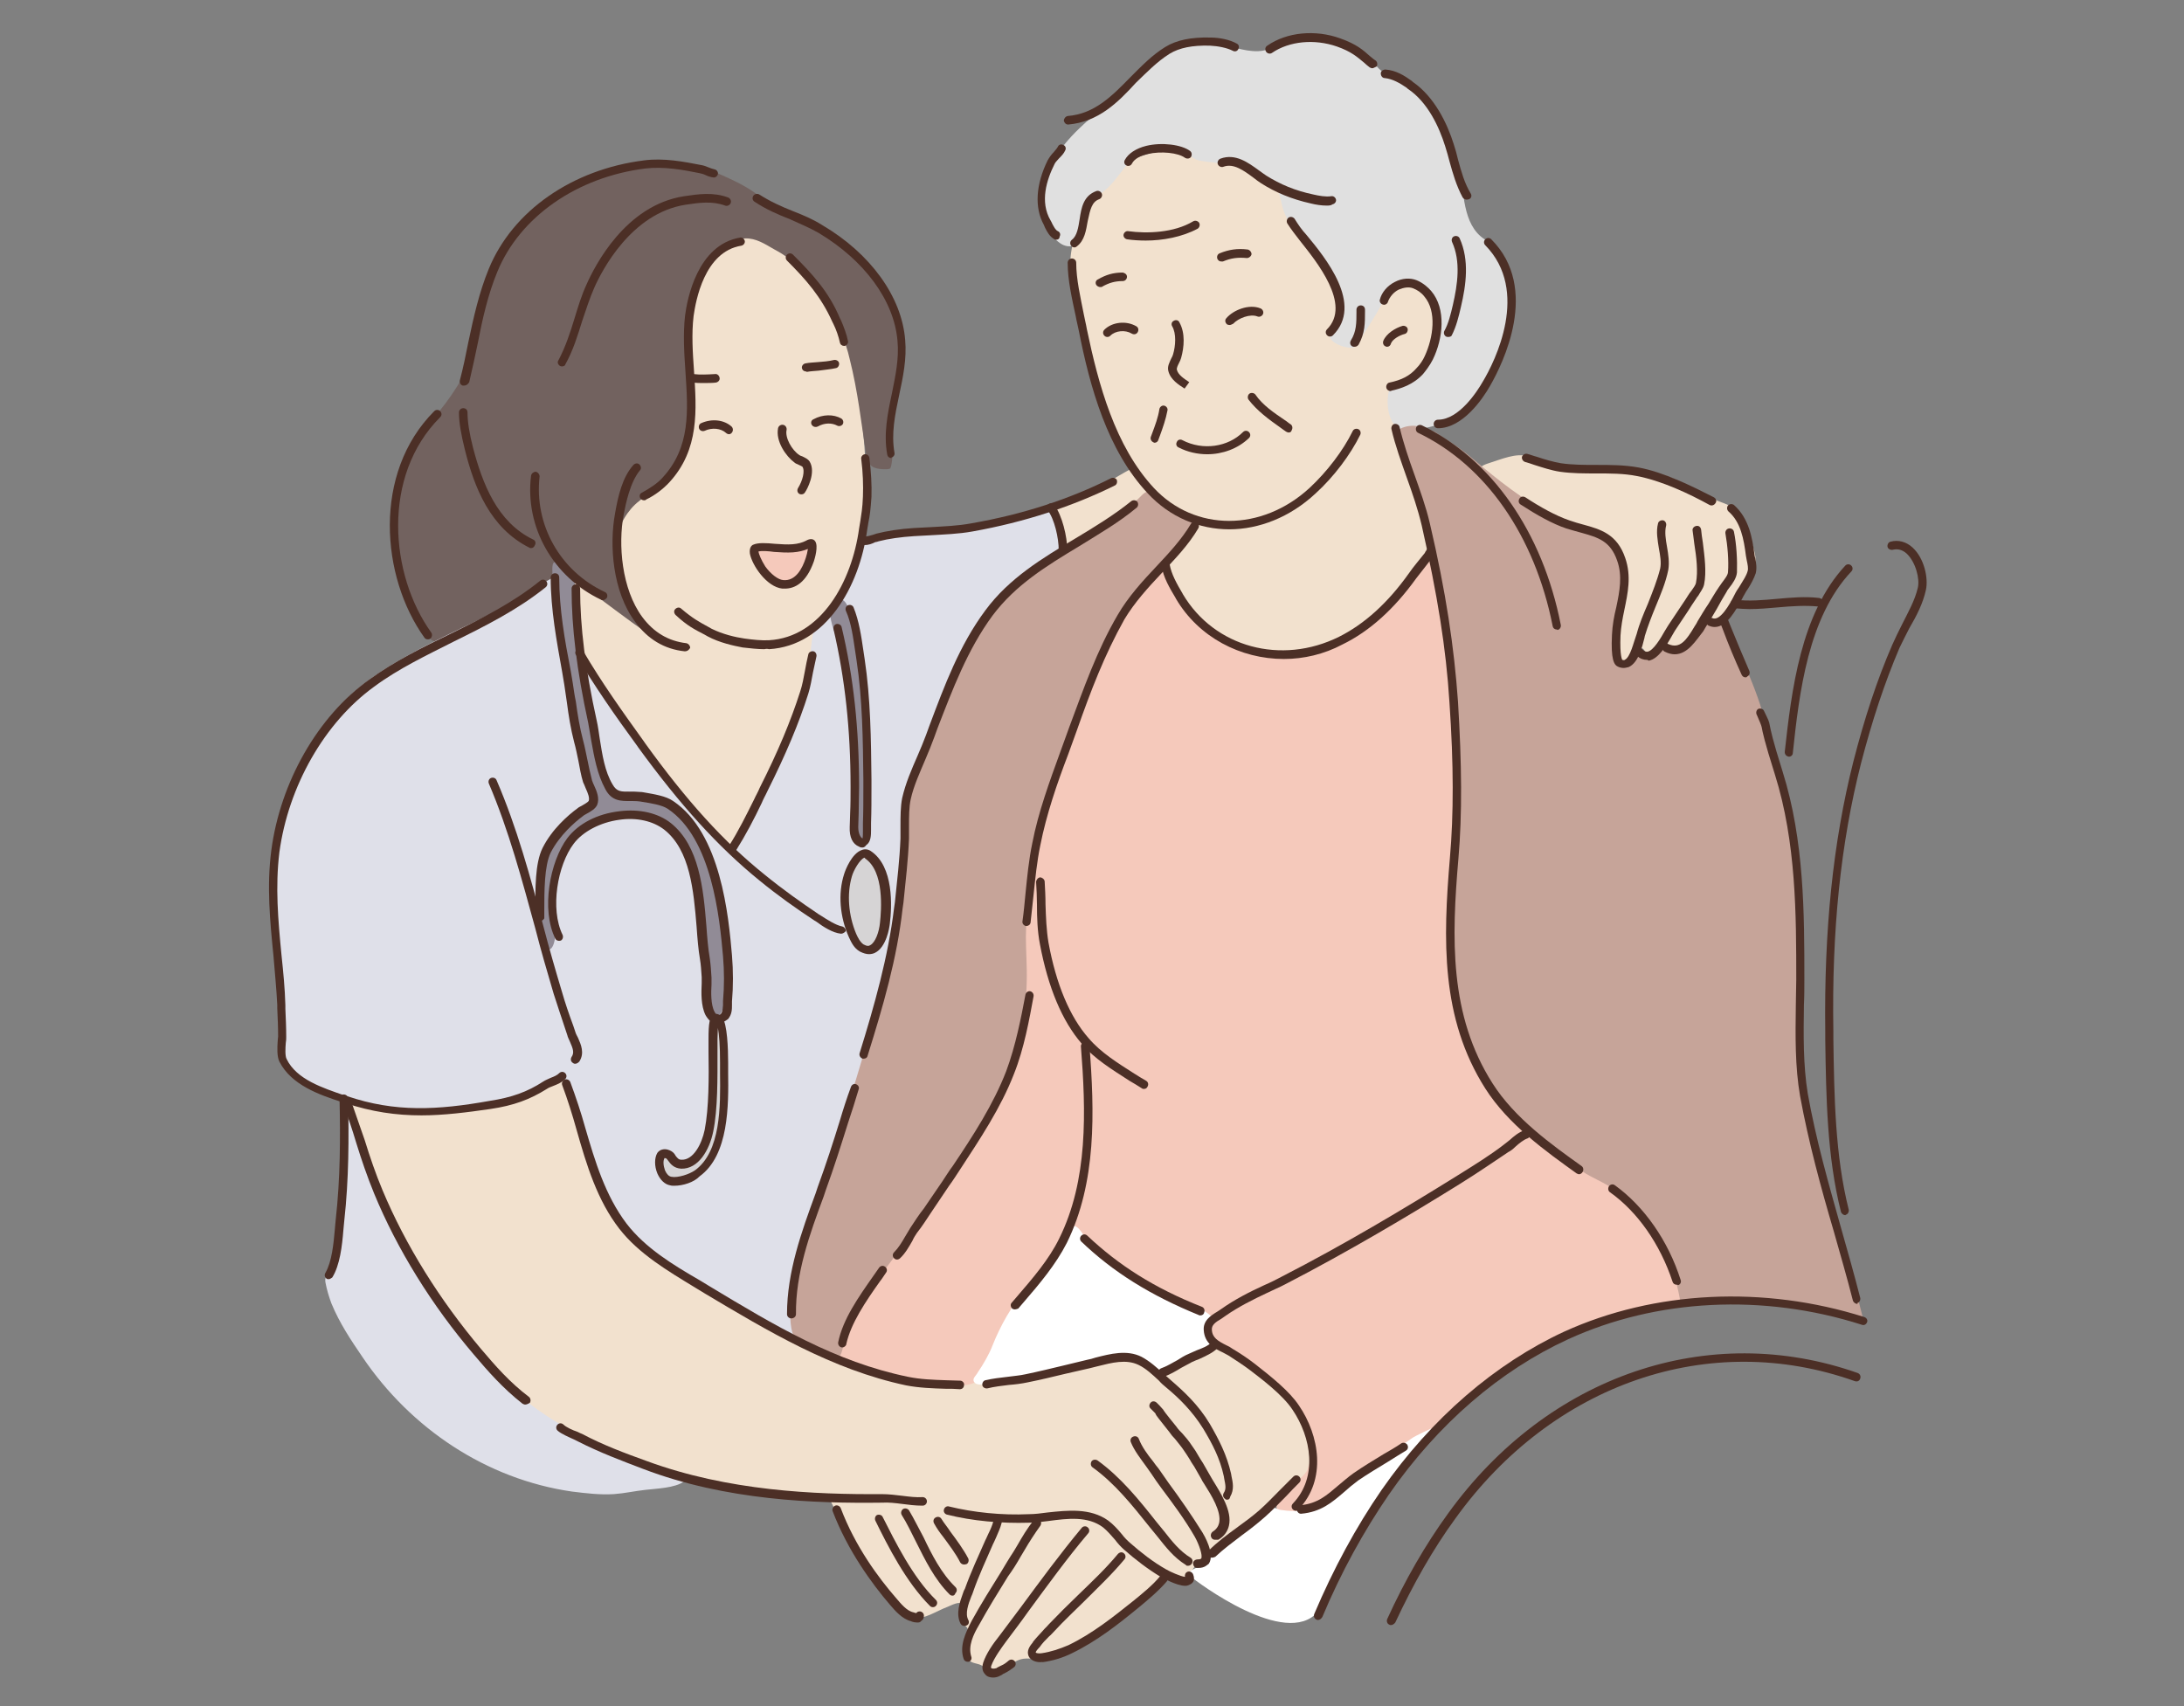 <svg xmlns="http://www.w3.org/2000/svg" xmlns:xlink="http://www.w3.org/1999/xlink" id="uuid-cdd08ab2-9c0c-4904-8ef2-3959ce2a8585" x="0px" y="0px" viewBox="0 0 512 400" style="enable-background:new 0 0 512 400;" xml:space="preserve"><rect x="0" y="0" width="512" height="400" fill="#808080" stroke="none"/><style type="text/css">	.st0{fill-rule:evenodd;clip-rule:evenodd;fill:#F2E1CE;}	.st1{fill-rule:evenodd;clip-rule:evenodd;fill:#E0E0E0;}	.st2{fill-rule:evenodd;clip-rule:evenodd;fill:#72625F;}	.st3{fill-rule:evenodd;clip-rule:evenodd;fill:#DFE0E9;}	.st4{fill-rule:evenodd;clip-rule:evenodd;fill:#918B96;}	.st5{fill-rule:evenodd;clip-rule:evenodd;fill:#D6D4D5;}	.st6{fill-rule:evenodd;clip-rule:evenodd;fill:#F5C9BB;}	.st7{fill-rule:evenodd;clip-rule:evenodd;fill:#FFFFFF;}	.st8{fill-rule:evenodd;clip-rule:evenodd;fill:#C6A499;}	.st9{fill:#4C2F26;}</style><g>	<path class="st0" d="M331.7,110.5c-0.6-2.8-4-7.3-3.7-9.9c0.4-3.3,0.3-7.9,2.2-10.7c0.9-1.3,3.8-3.3,4.5-4.8  c3.6-7.1,5.2-12.1,3.1-18.7c-1.9-5.8-5.6-9.6-9.8-14c-3.1-3.2-5-7-8.5-10c-2.9-2.5-6.2-4.4-9.7-5.9c-2.1-0.9-4.5-1.2-6.6-2.1  c-5-2.1-10.4-5.9-16.1-5.8c-1.8,0-3.7,1-5.2,1.8c-3.4,1.7-7.1,3.7-10.7,5c-5.9,2.2-12.8,2.8-16.2,8.9c-2,3.6-2.5,7.7-3.3,11.5  c-0.4,2.2-1,4.8-0.7,7.1c0.2,1.8,0.8,3.7,1,5.5c0.4,5.3,2.6,14,3.7,17.6s2.1,5.7,3.3,9.5c1.2,3.9,3.4,7.7,5.3,11.2  c1.6,3,3.9,6,6.2,8.5c2.1,2.2,4.9,3.4,5.3,6.8c0.4,3.5-1.1,7.3-2.2,10.4c-2.9,7.9-8,15.2-9.2,23.7c-0.5,3.7-1.1,7.4,0.4,10.8  c3.6,8.1,12.5,5.2,17.8,0.7c3.6-3.1,4.7-3.6,9-4.7c4.3-1.1,5.5,3.1,8.8,3.1c9.1,0,11.1,0.9,15.7-2.5c3.1-2.2,9.1-6.9,11.7-9.7  c0.7-0.7,7.3-10.3,7.8-11.2c3-5.2,2.8-9.1,2.6-14.9C337.7,125.8,332.2,112.7,331.7,110.5L331.7,110.5z"></path>	<path class="st1" d="M326.2,90.7c-1,0.3-1.8,6.9,1.3,9.5c2,1.6,8.1-0.2,9.6-0.6c8.5-2.2,13.6-13.7,14.2-15  c2.1-4.6,3.8-11.5,3.6-15.5c-0.1-2.7-3.4-11.2-5.8-12.4c-6.1-2.9-5.8-10.7-6.8-16.2c-0.5-2.5-1.7-4.6-2.8-6.8  c-1.5-3.6-2.8-7.5-5.1-10.5c-1.9-2.5-3.3-2.2-5.3-4.2c-0.5-0.4-2.2-1.2-3-1.6c-0.5-0.3-1.8-0.4-2.3-0.8c-1.7-1.5-1.4-2-3.6-2.8  C316.4,12.4,312,9,308,8.3c-4.8-0.9-8.5,3.6-13.1,3.7c-3.4,0.1-6.8-1.4-10.1-1.9c-2.9-0.5-6.4,0.1-9.3,0.9c-4.5,1.3-6.8,5.3-10,8.5  c-2,2-4.1,4.3-6.4,6c-1.6,1.2-3.5,2.1-5,3.6c-5.5,5-9.8,10.8-9.8,18.5c0,3.9,1,7.1,4.2,9.4c2.1,1.5,5.3,1,5.6-3.7  c0.3-4.7,0.7-5.4,4.7-8.5c3.5-2.7,5.6-8,9.6-9.5c2.8-1,5.7-0.7,7.3-0.3c2.8,0.7,3.5,2.1,5.3,2.6c1.9,0.4,3,0.4,4.2,0.6  c1.5,0.2,3.1,0.1,4.5,0.3c2.9,0.5,4.3,1.8,6.6,3.3c1.1,0.7,2.7,1,3.2,2.5c1.1,2.9,0.7,3.8,2.1,6.7c1.2,2.3,3.4,6.4,5.8,7.5  c0.8,0.3,1.4,1.8,2,2.6c0.7,0.8,1.6,2.2,2,3.3c0.9,2,4.5,6.7,0.5,13.9c-1.1,2,4.6,3.9,5.7,3c0.7-0.6,5.3-8,6.1-9.6  c0.5-1,1-1.1,1.4-2c0.8-2,5-3.4,7.5-1.9c2.9,1.7,3.8,5.9,4,9.1C336.8,77.1,336.9,87.2,326.2,90.7L326.2,90.7z"></path>	<path class="st0" d="M194.7,351.9c4.2,7.9,7.1,15.7,13.3,22.3c1.5,1.6,3.5,5,5.9,5.2c2.9,0.3,5.6-1.7,8.3-2.7  c0.5-0.2,3.2-1.6,3.1-0.4c0,1.2-0.1,3,0.4,4.2c0.3,0.6,1.3,1,1.2,1.7c-0.1,2.1-2.1,5.2,0.3,7.1c1,0.8,1.9,0.6,3,1.2  c0.9,0.5,0.9,1.4,2.1,1.6c2.9,0.3,4.8-2.8,7.6-3.2c1.7-0.2,3.5,0.2,5.2-0.2c4.4-1.1,6.9-2.8,10.7-5.1c1.6-1,4.5-2.9,6.1-3.9  c1.3-0.8,3-2.6,5-4.2c2-1.5,3.6-3.8,6.1-5.3c1.5-0.9,3.4,1.4,5.2-0.4c1-1,1.5-2.3,2.5-3.2c0.5-0.4,1.4,0,1.9-0.3  c0.3-0.2,0.7-1.7,0.7-2c0-0.6,0.8-0.7,1.1-1.1c1.1-1.1,2.1-1.3,4.7-3.4s4.8-3.6,7-5.6c3.6-3.2,5.2-5,8.6-6.7c1.6-0.9,3.7-1.3,5-2.7  c1.6-1.5,2.9-3.4,2.8-5.6c-0.2-3.3-2.1-6.4-3.4-9.4c-1.6-4.1-4-6.6-7.3-9.6c-0.9-0.8-1.4-1.8-2.5-2.7c-9.7-7.4-23.2-8.2-34.7-9  c-5.3-0.4-10.4-0.7-15.7-0.7c-5.8,0-11.6-0.1-17.5,0c-7.6,0.2-16.2,2.7-22.7,6.4c-3.9,2.3-18.4,2.3-25.4-1.9  c-0.9-0.6-28.4-15.3-35.1-22.1c-1.6-1.6-7.4-9.4-9.1-15.4c-0.7-2.6-4.2-14.2-6.6-21.6c-0.8-2.5-4.8,1.1-10.7,3.4  c-5,1.9-10.8,3.6-17.4,3.8c-13.1,0.5-22.9-3.2-23.3-2.5c-0.7,1.2,5.4,16.6,6.1,18.9c2.5,7.5,12.2,23.8,13.9,26.4  c4.4,6.7,19.2,22.6,19.6,23c11.3,11.8,35.9,19.2,38.4,19.8C176.2,350.6,194.4,351.2,194.7,351.9L194.7,351.9z"></path>	<path class="st0" d="M185,60.3c-1-0.9-1.7-2.5-2.8-3.2c-10.1-7-21.8,4.8-27.2,12.4c-1.7,2.5-2.8,4.1-4.4,6.8  c-0.8,1.4-2.1,3.9-3,5.4c-7.8,15.5-12.7,34.2-13.8,51.6c-0.3,5.6-0.9,11.9,0.3,17.4c2.7,11.8,10.5,22.9,16.8,32.9  c2,3.2,4.2,6.1,6.2,9.3c4.7,7,9.3,16.7,18.7,18c5.1,0.7,8.6-2.9,10.9-7c2.8-5,3.1-9.8,4.4-15.1c1.3-5.7,3.1-11.4,3.4-17.3  c0.4-6.8-2.2-13.3-1.6-20.1c0.4-4.8,3-8.8,4.9-13c2-4.4,4-12.3,4.6-17.1c0.9-7.6,0.6-14.3-0.3-22.4c-0.8-6.9-1-14-3.7-20.4  C196,71.5,190.4,65.4,185,60.3L185,60.3z"></path>	<path class="st0" d="M265.6,109.7c-4.9,2.5-8.9,5.7-14.1,7.6c-0.8,0.3-4.1,0.9-4.5,1.5c-0.1,0.1,0.4,1,0.4,1.2  c0.2,1.4,0.9,3.6,1.4,4.9c0.2,0.4,0.4,3.8,0.8,3.9c0.5,0,0.8-0.4,1.1-0.7c1.5-1.1,3.4-1.8,5.1-2.8c3.8-1.8,7.5-4,11-6.3  c1.3-0.8,3.4-1.5,4.4-2.9c1.3-1.8-2.7-4.2-3.7-5.2C267,110.5,266.4,109.3,265.6,109.7L265.6,109.7z"></path>	<path class="st0" d="M358.2,107c-2.7-0.9-6.3,0.7-8.9,1.5c-0.5,0.2-2.6,0.7-2.2,1.6c0.4,1.2,1.7,2.2,2.6,3.2  c0.9,1.1,1.6,2.6,2.8,3.5c1.3,1.1,2.6-0.2,5,1.1c2.3,1.3,8.8,4,13.2,5.7c2.8,1,6.4,2,8.4,4.5c4.4,5.7-1,14.7-0.4,21  c0.1,1.4-0.1,5.8,1.7,6.4c1.4,0.4,3-1.3,3.5-2.1c0.1-0.1,0.7-1.5,0.9-1.5c1.2,0.4,0.7,2.2,2.6,1.1c0.8-0.5,1.5-1.3,2.1-2.1  c0.1-0.1,0.6-1,0.9-0.9c0.7,0.5,0.5,1.7,1.4,2.2c2.5,1.2,5.6-3.4,6.6-4.9c0.4-0.7,0.6-1.7,1.2-2.3c0.5-0.4,1.9,1.1,2.7,1  c1.1-0.3,2.3-1.7,3.3-2.6c1.4-1.3,3.6-5.7,4.6-7.4c2.6-4,1-7-0.3-11.1c-0.6-1.7-1.5-3.5-2.8-5c-1.4-1.8-4.1-2.1-6-3.2  c-3.4-1.7-7.6-4.3-11.1-5.3c-4.5-1.3-8.4-2.2-13.2-1.8c-5.6,0.5-9.8-0.2-15.2-1.8C360.3,107.7,359.2,107.4,358.2,107L358.2,107z"></path>	<path class="st2" d="M203.1,106.9c-1.2-7.8-2-15.2-3.9-22.7c-0.5-2.2-1.1-4-2-6c-1.1-2.5-2.5-5.3-3.7-7.8c-1-2.1-2.6-4-4.3-5.8  c-2.7-2.8-4.4-4.4-7.8-6.2c-2.1-1.2-4.2-2.6-6.7-2.5c-1.8,0-3.9,1.1-5.2,2.2c-11.4,8.3-7.6,25-7.4,37c0.1,3.7-0.2,8.2-1.8,11.4  c-1.3,2.7-3.5,5.4-5.8,7.5c-1.5,1.2-3.2,2.2-4.7,3.5c-2.6,2-4.9,5.7-5.1,9c-0.4,6.1,1.2,14.7,5.6,19.4c1.9,2,4.1,3.4,5.6,4.1  c1.5,0.7,3.7,1.7,3.5,1.7c-2.5,0.6-5.9-2.1-7.7-3.3c-4.9-3.3-9.9-7.3-14.7-10.7c-0.9-0.7-2.1-1.7-3-2.2c-0.4-0.3-1-0.9-1.4-1  c-0.5-0.1,0-0.7-1.7,0.2c-1.7,1-3.3,2.2-4.9,3.1c-2,1-3.2,2.1-7.6,4.5c-4.4,2.3-6.8,3.2-10.7,5.6c-1.1,0.7-5.2,3.4-6.6,2.1  c-2-1.7-4.6-6.2-5.5-8.7c-3.6-10.4-5.3-21.8-0.8-32.2c0.9-2,2.2-6.9,5.4-9.7c3.2-2.8,8.7-10.7,9.3-13.6  c3.5-17.1,5.2-28.4,20.8-39.8c5.6-4.1,13.7-6.9,20.3-7.7c3.6-0.3,5.4-0.4,9,0.1c3.6,0.5,6.6,1.3,8.6,2.2c3.6,1.6,7,3.1,10.1,5.6  c4.9,4,9.6,5,14.5,7.8c6.1,3.5,12.4,8.8,16.8,17.4c3.9,7.5,1.9,16,0.1,25.4c-0.4,2.2-1,5.9-0.7,7.3c0.5,2.3,0,5.4-0.3,5.7  c-0.3,0.3-1.4,0.2-1.7,0.2C204.7,109.9,203.5,109.2,203.1,106.9L203.1,106.9z"></path>	<path class="st3" d="M129.3,135.6c2.5-1.2,1.2,5.1,1.9,7.7c0.9,3.4,3.2,6.2,4.8,9.3c3.1,5.9,7.1,12.1,11.3,17.3  c3.8,4.6,7,10,10.9,14.4c2.8,3.3,5.3,6.3,8,9.6c1,1.2,3.5,4.3,5.2,4.5c1.4,0.2,3.3-4.4,3.8-5.3c2.3-4,4.5-8.4,6-12.8  c2.5-7,5.9-12.9,8-20.1c0.9-3.5,0.6-9.7,1.8-13.1c0.3-0.8,1.9-1.9,2.5-2.6c1.5-1.9,3-3.6,4-5.8c1.6-3.5,3.5-8.7,4-10.5  c0.7-2.5,5.8-3,8.8-3.3c6.4-0.7,10.4-0.7,16.7-1.4c1.4-0.2,5.5-1,7-1.3c3.1-0.7,5.2-0.9,8.1-2.2c1.1-0.5,3.8-1.9,4.8-0.1  c1.1,2,2.8,6.7,1.7,9.2c-0.8,1.9-3.3,2.8-5.1,3.9c-6,3.8-9.9,8.6-13.6,14.4c-6.3,9.8-12.7,26.3-17.3,38.6c-3.6,9.5,0.9,16.1-1.3,26  c-2.6,11-3.5,22.3-6.4,33.2c-3.3,12.1-9.8,23-12.7,35.1c-1,4.3-2.5,8.6-3.9,12.8c-0.9,2.7-2,5.2-1.9,8.1c0,2.9,0.5,5.5,1.4,8.2  c0.3,0.7,1.3,2.5,0.8,3.3c-0.3,0.4-0.1,2.6-1.8,1.6c-1.8-0.9-4.4-2.3-5.6-3c-3.8-1.8-6.3-3.8-9.9-5.7c-7.9-4.3-15.2-9.2-22.1-15.1  c-4.9-4.2-7.9-9.7-10.6-17.5c-2.7-7.8-3.1-11.1-4.8-16c-0.5-1.3-0.6-4-2.2-4.2c-0.9-0.1-8,3.8-11.2,4.9c-2.2,0.7-7.3,1.4-9.6,1.8  c-11.8,2.5-19.7,0.6-31.8-2.7c-2.2-0.6-5.5-1.7-7.3-2.8s-3.9-2.7-5-4.6c-1.1-1.9-1-5.7-0.5-9.7c0.5-4-0.6-13.7-1.6-22  c-1-7.7-1-15.1,0.3-22.8c2.1-11.8,7-19.9,14.7-29.2c7.5-9.1,24.2-16.2,34.5-21.3C119.6,141.9,125.5,137.6,129.3,135.6L129.3,135.6z  "></path>	<path class="st3" d="M81.2,259.3c2.2,4.1,4.1,11.5,5.8,15.9c5.2,13.5,8.8,19.3,15.3,29.3c5.3,8.2,11.6,15.4,18.9,22.1  c4,3.7,9,6.8,13.8,9.4c3.9,2,7,3.5,10.9,5.4c2.8,1.4,6.3,2.3,9.2,3.5c1.4,0.5,3.2,1.3,4.6,1.7c0,0,1.2,0.3,0.7,0.7  c-2.1,1.6-6.7,1.7-9.1,2c-2.7,0.3-4.7,0.8-7.4,1c-3.3,0.2-6.5-0.2-9.8-0.6c-20.1-2.9-37.8-14.8-49.1-31.5c-2.8-4.1-5.4-8-7.3-12.6  c-0.6-1.6-1.1-3.3-1.4-4.9c-0.2-1.1,0.2-1.6,1.2-3.9c0.9-2.2,0.8-2.9,1.4-6.1c0.8-4.3,0.8-9.7,1-14.2c0.2-4,0.3-8,0.4-11.9  c0.1-1.4,0.2-3,0.3-4.4c0-0.5-0.4-1.3,0-1.5C81,258.7,81.1,259.1,81.2,259.3L81.2,259.3z"></path>	<path class="st4" d="M130.4,131.7c-1.3-0.1-0.8,2.2-0.9,3.6c-0.3,3.6,0.6,7.3,0.9,10.7c0.6,6.6,2.5,12.9,3.5,20.3  c0.8,6.3,4.1,16.2,4.8,20.7c0.4,2.2-4.8,4.7-7.1,7c-3.3,3.2-4.9,8-5.1,12.6c-0.2,5.5,0.2,10.4,1.8,15.6c0.4,1.3,3.4-0.2,1-11.6  c0.4-9.3,5.3-18.1,16.3-19.5c0.9-0.1,3.3-0.1,4.2,0.2c0.9,0.3,2.3,0.3,3.3,0.7c11.2,4.2,10.6,20.7,11.5,30.5  c0.4,4.4,0.4,7.9,0.5,11.2s2.2,6.5,3.5,4.5c0.7-1.2,1.6-2.8,1.7-4.2c0.2-2.6-0.1-4.9-0.1-7.6c-0.1-9-1.4-20.2-5.5-28.4  c-1.2-2.3-3.4-6-5.4-7.9c-2.9-2.6-5.5-3.3-9.2-4.2c-4-1-5.8,1.8-8-2.3c-1.4-2.8-2.8-9.5-3.4-12.6c-1.8-8-2.8-12.2-3.8-22.1  c-0.3-3.3-0.4-6.5-0.5-9.7c0-1.1,0.7-2.2,0.2-3.3C134.1,134.5,132.2,131.9,130.4,131.7L130.4,131.7z"></path>	<path class="st4" d="M194.6,144.1c0.5,3.8,1.7,5,2.6,8.8c1.6,7.7,3,18.2,2.9,25.9c0,5-0.1,10.5-0.3,14.7c0,1.1,0.6,4.1,2.5,3.8  c1.1-0.1,1.1-2.2,1.1-3c0.3-3.4,0.1-5.7,0-9.2c-0.2-11.7,0.2-22.8-2-34.4c-0.5-2.7-1.5-6.5-2.9-9  C196.8,138.7,194.3,141.8,194.6,144.1L194.6,144.1z"></path>	<path class="st5" d="M204.5,222.3c-1.7,1.4-4.1-2.2-4.8-3.6c-2.1-4.2-2-9.1-1-13.5c0.4-2,1.1-4.7,3.5-5c3.3-0.5,4,3.2,4.6,5.5  C208.3,211,209.3,218.4,204.5,222.3L204.5,222.3z"></path>	<path class="st5" d="M167.9,239.2c-0.4-0.4-0.7,1.6-0.7,1.9c-0.2,2.1-0.1,4.3-0.1,6.3c0,5.5,0.3,11.3-0.6,16.7  c-0.5,3.1-2.6,8.8-6.7,8.5c-1.3-0.1-2-1.5-3.2-2.1c-0.2-0.1-0.9-0.4-1.1-0.2c-1.3,1.1-0.9,4.1-0.2,5.1c1.6,2.2,4.9,1.9,6.9,0.8  c3.1-1.7,4.2-2.6,5.7-5.8c1.5-3.3,2-8.9,2-12.4c0-3.5,0-6.9-0.1-10.4c0-2.2,0.1-4.7-0.8-6.8C168.8,240.2,168.4,239.7,167.9,239.2  L167.9,239.2z"></path>	<path class="st6" d="M177.2,128.9c0.2-0.8,2.5-0.4,2.7-0.3c1.6,0.1,3.5,0.2,5.1,0.1c1.3,0,3-0.3,4.3-0.8c0.4-0.1,1.1-0.8,1.4-0.1  c0.3,0.6-0.7,3.9-1,4.4c-1.3,2.7-2.7,5-6.2,4.7c-2-0.2-5.4-3.6-5.8-5.5C177.4,130.4,177,129.7,177.2,128.9L177.2,128.9z"></path>	<path class="st6" d="M272.8,132.1c-1.1-2.7-7.4,4.5-10.2,7.9c-6.9,8.4-11.5,18.4-16.2,28c-9,18.1-16.4,36.8-24.1,55.5  c-6.4,15.8-13,31.6-18.4,47.7c-3.4,10.1-6.9,20-8.5,30.5c-0.6,4-4.1,14.2-0.1,16.3c6.1,3.3,16.4,5.9,23.7,6.5  c2.7,0.2,6.6,0.9,9.4-0.3c1.8-0.8,2.5-1.9,3.3-3.5c3.3-5.7,7.9-10.7,11.1-16.5c2.5-4.3,4.3-8.8,6.8-13.1c1-1.7,2.1-1.4,4.4-0.7  c1.1,0.4,1.8,1.4,5.2,3.9c3.2,2.3,4.7,3.7,8.1,6.1c3.2,2.2,7,3.2,10.5,5c1.3,0.7,3.7,1.5,4.6,2.8c1.1,1.4-0.3,4,0.9,5.5  c1.5,1.9,2.8,2,7.4,5c5.6,3.6,10.7,7.3,13.6,12.1c3.2,5.3,3.9,8.5,2.2,13.8c-0.6,1.8-9.3,8.1-6.8,9.5c4.7,2.7,11.9-3.7,18.2-7.8  c3.4-2.2,14.5-7,27.2-18.5c5-4.6,10.1-8.1,16.7-12.1c5.2-3.1,18.2-8.6,24.5-9.2c3.9-0.3,3.6-0.5,6.8-1c1.5-0.2,4.7-0.5,6.7-0.6  c2-0.1-0.7-5-2.3-8.5c-6.1-12.8-16.4-22.6-23.8-34.5c-1.7-2.8-10.3-20.3-11.3-22.4c-4.7-9.7-9.2-19.5-12.3-29.8  c-3-9.7-4.2-20.1-5.8-30.1c-2.2-13.8-1.3-27.8-3.7-41.7c-0.5-3.1-1.3-6.2-2.5-9.1c-0.1-0.3-0.5-3.2-1.6-2.9c-0.8,0.2-1.5,4-1.6,4.1  c-2.2,3.5-4.1,5.5-6.6,8.7c-3.4,4.3-5.9,6.9-10.5,9.8c-5.1,3.3-11.9,5.9-18.3,4.9c-4.1-0.6-9-1.8-12.6-3.7  c-3.3-1.7-6.8-4.7-9.2-7.9C275.4,139.1,273.9,134.7,272.8,132.1L272.8,132.1z"></path>	<path class="st7" d="M251.4,287.4c1.6-0.2,2.6,2.5,3.7,3.6c2.8,2.7,5.6,5.2,8.9,7.3c4.1,2.6,7.4,4.6,11.7,6.4  c4.1,1.8,4.3,1.7,6,2.3c0.5,0.2,2.3,1.5,2.7,2c0.4,0.7-0.9,0.2-1.1,2.2c-0.2,2,1.8,3.1,0.9,4.2c-1.1,1.3-3.2,1.9-4.8,2.6  c-2.6,0.9-4.6,3.6-7.4,3.9c-1.2,0.1-3.9-2.6-5-2.9c-3-1.1-4.5-0.4-7.8-0.1c-5.4,0.5-11.4,2.5-16.6,4c-3.6,1-7.5,1-11.1,1.5  c-0.9,0.1-2.6,0.6-3.2-0.5c-0.4-0.7,0.6-1.5,0.9-2.1c1.3-1.9,2.7-4.3,3.5-6.4c1.7-4.3,4.6-9.7,7.9-13.1c2.1-2.2,3.5-3.9,5-6.3  c1.5-2.6,2.9-3.7,3.4-5.2C249.7,289.5,250.2,287.6,251.4,287.4L251.4,287.4z"></path>	<path class="st7" d="M280.4,370.6c6.1,4.5,27,18.1,30.6,2.9c2.8-6.9,7-13.8,10.8-19.6c3-4.6,5.8-8.1,8.5-11.9  c0.8-1.2,3.1-3.8,3.4-4.1c0.8-0.8,1-1,1.7-1.7c0.7-0.7,1.5-1.6,1.2-1.6c-0.5-0.1-5.3,2.3-5.6,2.6c-3.8,2.7-7.9,5.2-11.6,7.9  c-4.1,2.9-8.2,7.8-13.2,8.9c-1.9,0.4-4.1,0.3-6,0c-0.7-0.1-1.6-0.8-2.5-0.6c-1.2,0.3-2.2,1.5-3.2,2.2c-2,1.6-3.7,3.5-5.9,4.7  c-1.4,0.8-3.9,3.2-4.8,3.8c-0.9,0.6-0.7,1.5-1.5,2.5c-0.8,0.7-2.9,1.2-3.5,2C278.3,369.5,279.9,370.1,280.4,370.6L280.4,370.6z"></path>	<path class="st8" d="M269.2,115.2c-1.2,0.2-1.9,1.5-3,2.3c-3.1,2.2-5.4,4.4-9.6,6.7c-4.2,2.3-21.1,11.7-28.1,24.2  c-3.3,5.7-6.1,13.5-8.6,19.6c-2.7,6.5-6.5,13-7.6,20c-0.8,5.9-0.2,12.4-1,18.3c-1.9,13.3-4.6,26.9-8.5,39.7  c-5.9,20.1-10.6,32.3-16.6,50.7c-0.8,2.5-1.8,14.7,0.1,16.8c1.1,1.2,4.2,1.9,5.7,2.6c0.9,0.3,4,2,4.9,1.7c0.4-0.2,0.8-2.3,0.9-2.8  c0.8-2,0.9-3,1.5-4.6c2.9-6.6,8.5-12.9,12.6-18.8c5.7-8.2,10.9-16.4,16.5-25c4.8-7.4,7.9-14.6,10.5-23c1.3-4.3,1.7-9.1,1.8-13.6  c0.1-3.1-0.2-7.3-0.2-10.4c0.1-9.2,1.4-19.5,4.3-29.4c2.6-8.6,5.4-17.2,8.7-25.5c3.4-8.9,6.8-17.7,12.9-25.1  c3.6-4.5,8-8.1,11.5-12.5c0.6-0.8,2.8-3.3,2.2-4.5c-0.4-1-2.1-1.6-3-2c-1.9-1.1-3.6-1.8-5.4-3.3  C271.1,116.6,270.2,115.1,269.2,115.2L269.2,115.2z"></path>	<path class="st8" d="M332.8,100.1c-1.7-0.8-6,0.2-5.5,2c2.2,8.2,4.4,11.4,6.1,18.5c4.3,17.4,7,32.6,7.6,50.7  c0.3,10.4,1,17.2-0.4,29.4c-0.6,5.5-0.9,13.6-0.9,21.8c0,8.2,1.7,15.5,3.7,21c2.1,5.9,4.5,10,8.4,15.1c4.9,6.5,10.8,10.1,17.3,14.8  c4.1,3,6.4,3.3,10.2,6.1c4.3,3.3,7.9,7.6,11.6,15c1.3,2.7,2.7,8.4,3,10.6c0.1,0.7,3.3-0.1,6.3-0.2c4.1-0.2,6.8,0,9.9,0.3  c4.3,0.4,9.1,1,14,1.4c2.9,0.2,8.1,1.5,11.4,3c1.5,0.6,1.3-0.2,1-1.5c-1.1-4.3-1.6-6.4-2.7-10.1c-0.6-2.1-1.5-5.6-2.1-7.8  c-1.3-4.3-2.7-8.6-3.9-12.9c-2.5-8.1-5.6-23.5-5.6-29.8c0-11.7,0.5-20.9-0.1-32.7c-0.5-8.4-0.4-13.9-2.2-24.6  c-1.4-8.3-4.2-13.4-6.4-22c-0.9-3.7-3-9-4.6-12.5c-1.8-3.6-1.9-3.9-3.3-7.4c-0.4-1.2-0.5-3.3-1.5-2.7c-0.5,0.3-2,0.7-3.6-0.2  c-0.4-0.2-4,5.3-5.1,6.1c-2.5,2.1-3.2-0.7-5.5,0.4c-0.9,0.4-1.6,1-2.8,1.2c-1.1,0.2-3-0.7-3.8-0.4c-1,0.3-1,3.8-3.4,2.3  c-1.8-1.1-1.7-7.6-0.8-10.7c1.9-6.7,3.9-12.6-1.9-18.4c-1.8-1.8-5.2-2-7.6-2.8c-2.9-0.8-5.3-2.1-8-3.6c-6.6-3.6-13.9-9.9-17-12.5  c-3.1-2.6-6.7-4.6-8.1-5.7C335.1,100.7,333.7,100.6,332.8,100.1L332.8,100.1z"></path></g><g>	<path class="st9" d="M179.2,152.2c-1.5,0-3.4-0.2-5.1-0.4c-2.1-0.4-5.4-1.1-8.2-2.6l-0.7-0.4c-2.3-1.2-4-2-6.8-4.6  c-0.4-0.4-0.5-1-0.1-1.4c0.4-0.4,1-0.5,1.4-0.1c2.7,2.3,4.2,3.1,6.4,4.3l0.7,0.4c2.6,1.3,5.6,2,7.7,2.3s4.2,0.5,5.8,0.4  c12.2-0.7,19.4-13.7,21.1-26.2c0.1-0.7,0.2-1.2,0.3-1.8c0.2-1.4,0.5-2.9,0.6-5.7c0.1-2.6,0-5.7-0.4-8.8c-0.1-0.5,0.3-1,0.8-1.1  c0.5-0.1,1,0.3,1.1,0.8c0.4,3.2,0.6,6.4,0.5,9.2c-0.2,3-0.4,4.5-0.7,5.9c-0.1,0.6-0.2,1.1-0.3,1.8c-1.8,13.4-9.7,27.2-23,28  C179.9,152.1,179.6,152.1,179.2,152.2L179.2,152.2z"></path>	<path class="st9" d="M197.9,81.1c-0.5,0-0.9-0.3-1-0.8c-0.3-1.4-0.9-3.1-1.5-4.3l-0.3-0.6c-2.6-5.8-6.1-9.8-10.6-14.3  c-0.4-0.4-0.4-1,0-1.4c0.4-0.4,1-0.4,1.4,0c4.6,4.6,8.4,8.7,11,14.9l0.3,0.6c0.6,1.4,1.3,3.2,1.6,4.8c0.1,0.5-0.3,1-0.8,1.1  C198,81.1,197.9,81.1,197.9,81.1L197.9,81.1z"></path>	<path class="st9" d="M151,117.3c-0.4,0-0.7-0.2-0.9-0.5c-0.3-0.5-0.1-1.1,0.4-1.3c1.8-1,3.7-2.2,4.9-3.6c6.5-7.1,5.9-15.6,5.3-24.6  c-0.3-4.4-0.6-8.9-0.1-13.3c0.5-3.9,2.9-16.6,12.9-18.3c0.5-0.1,1,0.3,1.1,0.8c0.1,0.5-0.3,1-0.8,1.1c-8.7,1.4-10.7,13-11.2,16.5  c-0.5,4.2-0.2,8.6,0.1,12.9c0.6,9.1,1.3,18.4-5.8,26.1c-1.4,1.5-3.3,3-5.4,4C151.3,117.3,151.2,117.3,151,117.3L151,117.3z"></path>	<path class="st9" d="M160.6,152.7h-0.1c-4.8-0.5-8.7-2.9-11.6-6.9c-5.3-7.1-6.1-18-4.7-25.5c0.7-4,1.7-8.4,4.3-11.3  c0.4-0.4,1-0.5,1.4-0.1c0.4,0.4,0.5,1,0.1,1.4c-2.3,2.8-3.3,7.8-3.8,10.4c-1.3,6.9-0.5,17.4,4.4,24c2.7,3.6,6.1,5.6,10.3,6.1  c0.5,0.1,0.9,0.6,0.9,1.1C161.5,152.4,161.1,152.7,160.6,152.7L160.6,152.7z"></path>	<path class="st9" d="M141.3,140.7c-0.1,0-0.3,0-0.4-0.1c-11.2-5.3-17.9-17-16.4-29.1c0.1-0.5,0.6-0.9,1.1-0.9  c0.5,0.1,0.9,0.6,0.9,1.1c-1.3,11.3,4.8,22.2,15.3,27.1c0.5,0.2,0.7,0.8,0.5,1.3C142,140.5,141.7,140.7,141.3,140.7L141.3,140.7z"></path>	<path class="st9" d="M131.8,85.9c-0.2,0-0.3,0-0.5-0.1c-0.5-0.3-0.7-0.9-0.4-1.3c1.7-3.2,2.8-6.6,3.8-9.9c0.8-2.6,1.6-5.3,2.8-7.9  c1.9-4.3,9.1-18.6,22.9-20.7c3.4-0.5,6.8-1,10.3,0.3c0.5,0.2,0.8,0.8,0.6,1.3c-0.2,0.5-0.8,0.8-1.3,0.6c-3-1.1-6-0.7-9.3-0.2  C148,50,141.1,63.4,139.3,67.5c-1.1,2.5-1.9,5.1-2.8,7.7c-1.1,3.5-2.1,6.9-4,10.3C132.5,85.7,132.1,85.9,131.8,85.9z"></path>	<path class="st9" d="M108.8,90.4c-0.1,0-0.2,0-0.3,0c-0.5-0.1-0.8-0.7-0.7-1.2c0.8-3,1.4-6,2-9c1.2-5.7,2.5-11.6,4.8-17.2  c5.6-13.6,19.6-23.3,36.4-25.4c4.6-0.6,9.3,0.3,13.4,1.1c0.6,0.1,1.1,0.3,1.6,0.5c0.5,0.2,1,0.4,1.5,0.5c0.5,0.1,0.9,0.6,0.8,1.1  s-0.6,0.9-1.1,0.8c-0.7-0.1-1.3-0.3-1.9-0.6c-0.4-0.2-0.9-0.3-1.3-0.4c-3.9-0.8-8.4-1.6-12.7-1.1c-16,2-29.4,11.3-34.7,24.2  c-2.2,5.3-3.5,11.1-4.6,16.8c-0.6,3-1.3,6-2,9.1C109.7,90.1,109.3,90.4,108.8,90.4z"></path>	<path class="st9" d="M124.5,128.5c-0.1,0-0.3,0-0.4-0.1c-9.2-4.6-12.9-14.1-15.1-22.9c-0.9-3.6-1.4-6.4-1.4-8.8c0-0.5,0.4-1,1-1  s1,0.4,1,1c0,2.1,0.4,4.8,1.3,8.3c2.2,8.3,5.6,17.4,14.1,21.5c0.5,0.2,0.7,0.8,0.4,1.3C125.2,128.3,124.9,128.5,124.5,128.5  L124.5,128.5z"></path>	<path class="st9" d="M100.3,149.9c-0.3,0-0.6-0.1-0.8-0.4c-10.2-14.2-12.2-38.6,2.3-53.1c0.4-0.4,1-0.4,1.4,0c0.4,0.4,0.4,1,0,1.4  c-13.8,13.8-11.8,37-2.1,50.5c0.3,0.4,0.2,1.1-0.2,1.4C100.7,149.9,100.5,149.9,100.3,149.9L100.3,149.9z"></path>	<path class="st9" d="M209,107.4c-0.5,0-0.9-0.3-1-0.8c-0.9-4.9,0.1-9.7,1.1-14.4c0.8-4,1.7-8.1,1.3-12.3  c-0.8-9.5-7.8-18.9-18.5-25.3c-2.1-1.2-4.5-2.2-6.7-3.2c-2.8-1.1-5.6-2.3-8.3-4.1c-0.5-0.3-0.6-0.9-0.3-1.4  c0.3-0.4,0.9-0.6,1.4-0.3c2.5,1.6,5.1,2.8,7.9,3.9c2.3,0.9,4.7,1.9,6.9,3.3c11.2,6.6,18.6,16.7,19.4,26.9c0.4,4.4-0.5,8.7-1.4,12.9  c-1,4.7-1.9,9.1-1.1,13.6c0.1,0.5-0.3,1-0.8,1.1C209.1,107.4,209,107.4,209,107.4L209,107.4z"></path>	<path class="st9" d="M170.9,101.8c-0.2,0-0.5-0.1-0.7-0.3c-1.2-1.1-3.3-1.3-5-0.5c-0.5,0.2-1.1,0-1.3-0.5c-0.2-0.5,0-1.1,0.5-1.3  c2.5-1.1,5.3-0.8,7.1,0.8c0.4,0.4,0.4,1,0.1,1.4C171.4,101.7,171.1,101.8,170.9,101.8L170.9,101.8z"></path>	<path class="st9" d="M191.2,100.1c-0.4,0-0.7-0.2-0.9-0.5c-0.3-0.5-0.1-1.1,0.4-1.3c2.2-1.2,4.7-1.2,6.5-0.2  c0.5,0.3,0.6,0.9,0.4,1.3c-0.3,0.5-0.9,0.6-1.3,0.4c-1.3-0.7-3-0.7-4.6,0.2C191.5,100.1,191.3,100.1,191.2,100.1L191.2,100.1z"></path>	<path class="st9" d="M164.9,89.8c-0.8,0-1.6,0-2.5-0.1c-0.5-0.1-0.9-0.5-0.9-1.1c0.1-0.5,0.5-0.9,1.1-0.9c1.5,0.2,3.3,0.1,5,0  c0.5-0.1,1,0.3,1.1,0.9c0.1,0.5-0.3,1-0.9,1.1C167,89.8,165.9,89.8,164.9,89.8L164.9,89.8z"></path>	<path class="st9" d="M189,87.1c-0.5,0-0.9-0.3-1-0.8s0.3-1,0.8-1.1c1-0.2,1.9-0.2,2.9-0.3c1.3-0.1,2.6-0.2,3.8-0.5  c0.5-0.1,1.1,0.2,1.2,0.7c0.1,0.5-0.2,1.1-0.7,1.2c-1.3,0.3-2.8,0.4-4.1,0.6c-0.9,0.1-1.8,0.1-2.8,0.3  C189.1,87.1,189.1,87.1,189,87.1L189,87.1z"></path>	<path class="st9" d="M187.9,115.9c-0.2,0-0.3,0-0.5-0.1c-0.5-0.3-0.6-0.9-0.3-1.4c1-1.6,1.7-4,1-5c-0.1-0.1-0.6-0.3-0.8-0.4  c-0.4-0.2-0.8-0.3-1.1-0.6c-1.9-1.4-4.4-4.9-3.8-8c0.1-0.5,0.6-0.9,1.2-0.8c0.5,0.1,0.9,0.6,0.8,1.2c-0.4,1.8,1.2,4.7,3,5.9  c0.1,0.1,0.4,0.2,0.7,0.3c0.6,0.3,1.3,0.6,1.7,1.2c1.6,2.6-0.7,6.7-1,7.1C188.6,115.7,188.3,115.9,187.9,115.9L187.9,115.9z"></path>	<path class="st9" d="M184,138c-0.2,0-0.4,0-0.6,0c-3.7-0.4-7.1-5.5-7.6-8.2c-0.2-1.5,0.5-2,0.8-2.1c1.1-0.5,3-0.4,5.1-0.2  c1.4,0.1,2.9,0.2,4.1,0.1c1.3-0.1,2.3-0.4,3.1-0.8c1-0.6,1.8-0.5,2.2,0.1c0.8,1.1-0.1,4.1-0.3,4.7C189,136.7,186.3,138,184,138  L184,138z M177.8,129.3c0.1,0.6,0.6,1.9,1.6,3.5c1.3,1.8,3,3.1,4.2,3.2c2.9,0.3,4.5-2.7,5.3-5.2c0.2-0.6,0.4-1.4,0.5-2.1  c-1,0.4-2.1,0.7-3.5,0.8c-1.4,0.1-3,0-4.4-0.1C180.1,129.2,178.6,129.1,177.8,129.3z M177.5,129.4L177.5,129.4L177.5,129.4z   M177.1,128.5L177.1,128.5L177.1,128.5z M189.4,127.8L189.4,127.8z"></path>	<path class="st9" d="M98.8,261.5c-5.9,0-11.6-0.8-17.9-2.9l-0.7-0.2c-5.3-1.7-11.9-4-14.7-9.5c-0.6-1.2-0.5-3.3-0.4-4.8  c0-0.4,0.1-0.8,0.1-1.1c0-2.2-0.1-4.4-0.2-6.6v-0.8c-0.2-3.9-0.6-7.9-0.9-11.6c-0.8-8-1.6-16.2-0.5-24.6c2.1-16,10.9-31.5,23-40.1  c5.9-4.3,12.6-7.6,19-10.7c7.3-3.6,14.7-7.3,21.1-12.5c0.4-0.3,1-0.3,1.4,0.2c0.3,0.4,0.3,1-0.2,1.4c-6.6,5.3-14.2,9.1-21.5,12.7  c-6.3,3.2-12.9,6.3-18.7,10.6c-11.6,8.4-20.1,23.3-22.2,38.8c-1,8.2-0.3,15.9,0.5,24.2c0.4,3.8,0.8,7.8,0.9,11.7v0.8  c0.1,2.2,0.2,4.4,0.2,6.7c0,0.3,0,0.8-0.1,1.3c-0.1,1.2-0.2,3.1,0.2,3.8c2.3,4.8,8.6,6.8,13.5,8.5l0.7,0.2  c11.2,3.8,21.1,3.3,33.4,1.1c5.2-0.8,8.8-2.1,12.5-4.5c0.6-0.4,1.2-0.6,1.8-0.9c0.8-0.3,1.5-0.6,2-1.1c0.4-0.4,1-0.4,1.4,0  c0.4,0.4,0.4,1,0,1.4c-0.8,0.8-1.8,1.2-2.8,1.6c-0.5,0.2-1.1,0.4-1.5,0.7c-4,2.5-7.8,3.9-13.2,4.7  C109.5,260.8,104,261.5,98.8,261.5L98.8,261.5z"></path>	<path class="st9" d="M134.8,249.4c-0.2,0-0.4-0.1-0.5-0.2c-0.5-0.3-0.6-0.9-0.3-1.4c0.7-1,0.3-2-0.4-3.6c-0.2-0.5-0.5-1-0.6-1.5  l-0.5-1.5c-0.9-2.7-1.8-5.4-2.7-8.2c-1.5-5.1-3-10.2-4.3-15.3c-3.1-11.3-6.2-23-10.9-34c-0.2-0.5,0-1.1,0.5-1.3  c0.5-0.2,1.1,0,1.3,0.5c4.8,11.1,8,22.9,11,34.3c1.3,5,2.8,10.2,4.3,15.2c0.8,2.8,1.7,5.4,2.7,8.1l0.5,1.5c0.1,0.4,0.4,0.9,0.6,1.3  c0.7,1.6,1.6,3.6,0.3,5.6C135.4,249.3,135.1,249.4,134.8,249.4L134.8,249.4z"></path>	<path class="st9" d="M126.5,216c-0.5,0-1-0.4-1-1v-1.5c0-5-0.1-11.1,1.7-14.7c2.2-4.4,6-7.7,8.2-9.3c0.2-0.2,0.6-0.4,1-0.6  c0.5-0.3,1.4-0.8,1.6-1.1c0.3-0.7-0.2-1.9-0.7-3c-0.2-0.5-0.4-1-0.6-1.4c-0.5-1.6-0.8-3.4-1.1-5c-0.3-1.4-0.6-3-1-4.4  c-0.8-3.1-1.3-6.2-1.7-9.3c-0.2-1.4-0.4-2.8-0.6-4.1l-0.5-3c-1.3-7.3-2.7-14.7-2.7-22.2c0-0.5,0.4-1,1-1s1,0.4,1,1  c0,7.4,1.3,14.7,2.7,21.9l0.5,3c0.2,1.4,0.4,2.8,0.7,4.2c0.4,3,0.9,6.1,1.7,9.1c0.4,1.5,0.7,3.1,1,4.5c0.3,1.6,0.7,3.3,1.1,4.9  c0.1,0.3,0.3,0.8,0.5,1.2c0.6,1.3,1.3,3,0.7,4.5c-0.4,0.9-1.4,1.5-2.5,2.1c-0.3,0.2-0.6,0.3-0.8,0.5c-1.9,1.4-5.5,4.5-7.6,8.6  c-1.5,3.1-1.5,9-1.5,13.8v1.6C127.5,215.5,127.1,216,126.5,216L126.5,216z"></path>	<path class="st9" d="M168.1,240c-0.1,0-0.2,0-0.2,0c-1-0.1-1.8-0.8-2.5-2c-1.1-2.2-1-5.3-0.9-7.5c0-0.6,0-1.1,0-1.4  c-0.1-1.6-0.2-3-0.4-4.2c-0.4-2.3-0.6-4.9-0.8-7.7c-0.7-8.4-1.5-17.9-7.6-22.7c-2.6-2-6.4-2.9-10.5-2.3c-4.5,0.6-8.6,2.8-10.7,5.6  c-3.8,5-5.6,15.3-2.6,21.4c0.2,0.5,0,1.1-0.4,1.3c-0.5,0.2-1.1,0-1.3-0.4c-3.4-6.8-1.3-18.1,2.8-23.6c2.6-3.4,7-5.7,12.2-6.3  c4.7-0.6,9.1,0.4,12.1,2.8c6.6,5.3,7.6,15.3,8.3,24.1c0.2,2.8,0.4,5.3,0.8,7.6c0.2,1.4,0.3,2.8,0.4,4.5c0,0.4,0,1,0,1.6  c-0.1,1.8-0.2,4.7,0.7,6.4c0.3,0.6,0.7,0.9,0.9,0.9c0.1,0,0.3-0.1,0.6-0.4c0.4-0.5,0.4-1.1,0.5-2c0-0.3,0-0.7,0-1  c0.3-3.5,0.3-6.9,0-10.5c-0.8-9-2.6-27.7-13-34.6c-1.4-0.9-4-1.3-5.9-1.6l-0.6-0.1c-0.8-0.1-1.6-0.1-2.3-0.1c-2,0-4.3,0.1-5.8-2.8  c-1.9-3.5-2.6-7.5-3.3-11.4c-0.2-1.4-0.5-2.8-0.7-4.1c-2.7-12.4-3.9-22.4-3.9-31.5c0-0.5,0.4-1,1-1c0.5,0,1,0.4,1,1  c0,8.9,1.2,18.8,3.9,31c0.3,1.3,0.5,2.9,0.7,4.2c0.6,3.8,1.2,7.7,3,10.7c1,1.8,2.1,1.7,4.1,1.7c0.8,0,1.7,0,2.8,0.1l0.6,0.1  c2.2,0.4,5,0.8,6.7,2c11.2,7.5,13,26.9,13.8,36.2c0.3,3.6,0.3,7.3,0,10.8c0,0.3,0,0.6,0,0.8c0,1,0,2.2-0.9,3.3  C169.5,239.8,168.7,240,168.1,240L168.1,240z"></path>	<path class="st9" d="M158.1,278c-0.4,0-0.7,0-1-0.1c-1.2-0.2-2.3-1.2-3-2.8c-0.7-1.7-0.7-3.6,0-4.8c0.3-0.4,0.7-0.7,1.2-0.8  c0.8-0.2,1.6,0.1,2.1,0.4s0.8,0.7,1,1.1c0.5,0.6,0.7,0.9,1.4,0.9c2.7,0.1,4.7-3.6,5.4-7c1-5.1,1-12.5,0.9-18.3v-3  c0-3.6,0.2-5.4,1.4-5.8c0.4-0.2,1.1-0.1,1.8,0.7c1.2,1.5,1.4,7.4,1.4,10.6c0,0.7,0,1.5,0,2.3c0.1,7.7,0.2,19.4-6.7,24.4  C162.7,277.2,160.1,278,158.1,278L158.1,278z M155.8,271.5C155.8,271.5,155.7,271.5,155.8,271.5c-0.4,0.6-0.3,1.8,0.1,2.9  c0.4,0.9,0.9,1.4,1.5,1.5c1.5,0.3,4.2-0.6,5.5-1.5c6.1-4.4,6-15,5.9-22.8c0-0.8,0-1.6,0-2.5c0-3.8-0.2-6.5-0.5-8.1  c0,0.6-0.1,1.5-0.1,2.6v3c0,6,0.1,13.4-1,18.7c-0.9,4.4-3.5,8.8-7.5,8.7c-1.7-0.1-2.5-1.1-3-1.8c-0.2-0.3-0.4-0.5-0.5-0.6  C156.2,271.6,155.9,271.5,155.8,271.5L155.8,271.5z"></path>	<path class="st9" d="M225,325.7L225,325.7c-1.1-0.1-2.1-0.1-3.3-0.1c-3.1-0.1-6.2-0.2-9.3-0.8c-17.4-3.7-32.5-12.8-47.1-21.5  l-2.3-1.4c-6.4-3.9-13.2-7.9-17.8-13.8c-5.2-6.7-7.7-15-10-23.1c-1-3.6-2.1-7.1-3.4-10.6c-0.2-0.5,0.1-1.1,0.6-1.3  c0.5-0.2,1.1,0.1,1.3,0.6c1.3,3.5,2.5,7.1,3.5,10.7c2.3,7.9,4.7,15.9,9.7,22.5c4.4,5.7,10.8,9.6,17.2,13.3l2.3,1.4  c15.1,9.1,29.4,17.7,46.5,21.2c2.9,0.6,5.9,0.7,8.9,0.8c1.1,0,2.1,0.1,3.3,0.1c0.5,0,1,0.5,0.9,1C226,325.3,225.6,325.7,225,325.7  L225,325.7z"></path>	<path class="st9" d="M123.1,329.3c-0.2,0-0.4-0.1-0.6-0.2c-4.6-3.6-8.1-7.6-11.4-11.5c-9.9-11.6-18-24.7-23.4-37.8  c-1.6-3.9-3-8-4.2-11.9c-0.9-3-1.9-6.1-3.1-9.1c-0.2-0.5,0.1-1.1,0.6-1.3c0.5-0.2,1.1,0.1,1.3,0.6c1.1,3.1,2.1,6.1,3.2,9.2  c1.2,3.9,2.6,8,4.2,11.8c5.4,12.9,13.4,25.7,23.1,37.2c3.4,4,6.7,7.8,11.2,11.2c0.4,0.3,0.5,1,0.2,1.4  C123.7,329.2,123.4,329.3,123.1,329.3L123.1,329.3z"></path>	<path class="st9" d="M216.2,353c-1.6,0-3.2-0.2-4.7-0.4c-1.6-0.2-3.2-0.4-4.7-0.3c-15.8,0.2-36.6-0.5-56-7.9  c-5-1.9-10.3-3.9-15.2-6.4c-0.2-0.1-0.6-0.3-1-0.5c-1.3-0.6-3-1.3-3.9-2.1c-0.4-0.4-0.4-1,0-1.4s1-0.4,1.4,0  c0.6,0.6,2.1,1.3,3.3,1.7c0.4,0.2,0.8,0.4,1.1,0.5c4.9,2.6,10,4.5,15,6.3c19.2,7.1,39.6,7.9,55.2,7.8c1.6,0,3.3,0.2,4.9,0.4  c1.6,0.2,3.2,0.4,4.7,0.3l0,0c0.5,0,1,0.4,1,1c0,0.5-0.4,1-1,1C216.4,353,216.3,353,216.2,353L216.2,353z"></path>	<path class="st9" d="M277.9,371.8c-2.2,0-5.7-2.1-5.8-2.1c-3-1.8-6-4.1-8.6-6.4c-0.8-0.7-1.5-1.5-2.1-2.3c-0.9-1-1.7-2-2.8-2.9  c-3.6-2.7-8.3-2.1-12.8-1.5c-1.5,0.2-3.1,0.4-4.6,0.4c-6.4,0.2-13.3-0.4-19.2-1.9c-0.5-0.1-0.9-0.7-0.7-1.2  c0.1-0.5,0.7-0.9,1.2-0.7c5.7,1.4,12.4,2.1,18.7,1.8c1.4,0,2.9-0.2,4.4-0.4c4.7-0.5,10-1.1,14.2,1.9c1.2,0.9,2.2,2,3.2,3.2  c0.6,0.8,1.3,1.5,2,2.1c2.5,2.2,5.3,4.4,8.3,6.1c1,0.6,3.5,1.7,4.5,1.8c-0.1-0.5,0.1-1,0.6-1.2c0.5-0.2,1.1,0.1,1.3,0.6  c0.5,1.3,0,1.9-0.4,2.2C278.8,371.6,278.4,371.8,277.9,371.8L277.9,371.8z"></path>	<path class="st9" d="M278.5,367.1c-0.2,0-0.4,0-0.5-0.2c-2.9-1.8-4.7-4.2-6.7-6.7l-1.8-2.2c-4-5-8.1-10.2-13.4-14  c-0.4-0.3-0.5-0.9-0.2-1.4c0.3-0.4,0.9-0.5,1.4-0.2c5.4,3.9,9.7,9.2,13.8,14.4l1.8,2.2c1.8,2.3,3.7,4.7,6.2,6.2  c0.5,0.3,0.6,0.9,0.3,1.4C279.2,366.9,278.9,367.1,278.5,367.1L278.5,367.1z"></path>	<path class="st9" d="M281,367.6c-0.1,0-0.2,0-0.4,0c-0.5,0-0.9-0.5-0.9-1.1c0-0.5,0.5-0.9,1.1-0.9c0.2,0,0.6,0,0.8-0.2  c0.4-0.7-0.5-3.3-1.5-5.1c-2.3-4-5.2-7.9-7.9-11.5c-0.8-1.1-1.6-2.2-2.3-3.3c-0.4-0.6-0.8-1.1-1.2-1.7c-1.3-1.8-2.8-3.7-3.6-5.7  c-0.2-0.5,0-1.1,0.6-1.3c0.5-0.2,1.1,0,1.3,0.6c0.7,1.8,2,3.6,3.3,5.2c0.4,0.6,0.9,1.2,1.3,1.7c0.8,1.1,1.5,2.2,2.3,3.3  c2.8,3.8,5.5,7.7,8,11.7c0.3,0.5,3,5,1.5,7.3C283,366.9,282.4,367.6,281,367.6L281,367.6z"></path>	<path class="st9" d="M284.8,361c-0.3,0-0.7-0.2-0.8-0.5c-0.3-0.5-0.1-1.1,0.3-1.4c0.8-0.5,1.3-1.2,1.5-2c0.6-2.7-1.8-6.5-3.5-9.2  c-0.3-0.4-0.5-0.8-0.7-1.2l-1.6-2.8c-0.3-0.5-0.7-1-1-1.6c-0.5-0.8-1-1.6-1.5-2.3c-0.6-0.9-1.3-1.7-2-2.6c-0.5-0.5-1-1.1-1.4-1.7  c-2.7-3.4-3.1-3.9-3.2-4.2c0-0.1,0-0.1-0.6-0.7l-0.6-0.6c-0.4-0.4-0.3-1,0.1-1.4s1-0.3,1.4,0.1l0.6,0.6c0.7,0.8,0.7,0.8,0.9,1  c0.1,0.2,0.4,0.7,3.1,4c0.4,0.6,0.9,1.1,1.4,1.6c0.7,0.8,1.5,1.7,2.2,2.8c0.6,0.8,1.1,1.6,1.6,2.5c0.3,0.5,0.6,1,1,1.6l1.6,2.8  c0.2,0.4,0.5,0.8,0.7,1.2c1.9,3.1,4.6,7.3,3.8,10.7c-0.3,1.3-1.1,2.5-2.5,3.3C285.2,361,285,361,284.8,361L284.8,361z"></path>	<path class="st9" d="M287.7,351.6c-0.2,0-0.4,0-0.5-0.2c-0.5-0.3-0.6-0.9-0.3-1.4c0.6-0.9,0.4-1.8,0.1-3.3l-0.1-0.6  c-0.9-4.2-2.7-7.6-4.8-11.1c-2.6-4.2-5.8-7.3-8.7-9.7c-0.6-0.5-1.2-1-1.7-1.6c-1.5-1.4-3.1-2.9-4.8-3.7c-2.9-1.4-6.3-0.5-9.5,0.3  c-0.7,0.2-1.3,0.3-2,0.5c-1.9,0.4-3.8,0.9-5.7,1.3c-2.9,0.7-5.8,1.4-8.8,2c-1.4,0.3-3,0.5-4.4,0.6c-1.6,0.2-3.4,0.4-5,0.8  c-0.5,0.1-1.1-0.2-1.2-0.7c-0.1-0.5,0.2-1.1,0.7-1.2c1.7-0.4,3.5-0.6,5.2-0.8c1.4-0.2,2.9-0.3,4.2-0.6c2.9-0.6,5.8-1.3,8.7-2  c1.9-0.5,3.9-0.9,5.8-1.4c0.6-0.1,1.3-0.3,1.9-0.5c3.5-0.9,7.4-1.9,10.8-0.2c1.9,1,3.7,2.6,5.2,4c0.6,0.5,1.1,1,1.7,1.5  c3,2.6,6.4,5.7,9.1,10.2c2.2,3.8,4,7.3,5,11.7l0.1,0.6c0.3,1.4,0.7,3.1-0.3,4.8C288.3,351.5,288,351.6,287.7,351.6L287.7,351.6z"></path>	<path class="st9" d="M197.2,218.9h-0.1c-1.9-0.2-4.1-1.6-5.7-2.8l-0.5-0.3c-4.4-2.9-8.5-5.8-12.9-9.4c-9.7-7.9-18.5-17.6-28.4-31.2  l-0.2-0.3c-5.2-7.1-10-14-14.4-21.4c-0.3-0.5-0.1-1.1,0.4-1.3c0.5-0.3,1.1-0.1,1.3,0.4c4.4,7.5,9.2,14.2,14.3,21.3l0.2,0.3  c9.8,13.6,18.5,23.2,28.1,30.9c4.3,3.5,8.4,6.4,12.7,9.3l0.5,0.3c1.4,0.9,3.4,2.2,4.9,2.5c0.5,0.1,0.9,0.6,0.9,1.1  C198.1,218.5,197.7,218.9,197.2,218.9L197.2,218.9z"></path>	<path class="st9" d="M171.7,199.9c-0.2,0-0.4-0.1-0.5-0.2c-0.5-0.3-0.6-0.9-0.3-1.4c2.2-3.4,4.1-7.3,5.9-10.9  c0.4-0.9,0.9-1.7,1.3-2.7c4.3-8.5,7.3-15.7,9.5-22.6c0.5-1.5,0.8-3.2,1.1-4.8c0.2-1.2,0.5-2.6,0.8-3.9c0.1-0.5,0.7-0.8,1.2-0.7  s0.8,0.7,0.7,1.2c-0.3,1.2-0.5,2.5-0.8,3.7c-0.3,1.6-0.6,3.4-1.1,5c-2.2,7-5.3,14.3-9.6,22.9c-0.4,0.9-0.9,1.7-1.3,2.7  c-1.8,3.8-3.8,7.6-6,11.1C172.3,199.7,172,199.9,171.7,199.9L171.7,199.9z"></path>	<path class="st9" d="M202.2,198.7c-0.2,0-0.5,0-0.8-0.2c-1.5-0.6-2.3-2.2-2.2-4.6c0-1,0.1-2,0.1-3.2c0.1-2,0.1-4.2,0.1-6.3  c0-13.3-1.3-25.3-4-36.9c-0.1-0.5,0.2-1.1,0.7-1.2c0.5-0.1,1.1,0.2,1.2,0.7c2.8,11.7,4.1,23.9,4.1,37.4c0,2.1-0.1,4.3-0.1,6.3  c0,1-0.1,2-0.1,3.2c0,0.6,0.1,2.1,1,2.7c0.1-0.4,0.1-1.3,0.1-1.7V193c0.1-2.8,0.1-5.6,0.1-8.5v-1.8c-0.1-9.2-0.2-18.7-1.6-27.9  c-0.1-0.7-0.2-1.3-0.3-2c-0.5-3.3-0.9-6.7-2.2-9.6c-0.2-0.5,0-1.1,0.5-1.3s1.1,0,1.3,0.5c1.3,3.2,1.8,6.7,2.3,10.1  c0.1,0.7,0.2,1.3,0.3,2c1.4,9.3,1.5,18.9,1.6,28.2v1.8c0,2.9,0,5.7-0.1,8.5v1.6c0,1.1,0,2.8-1.1,3.5  C202.9,198.4,202.6,198.7,202.2,198.7L202.2,198.7z"></path>	<path class="st9" d="M203.7,223.7c-0.6,0-1.3-0.2-2.1-0.6c-1.4-0.8-2-2.1-2.6-3.4c-2.1-4.7-2.6-10.2-1.1-14.8  c0.3-1,1.8-4.8,4.1-5.6c0.7-0.3,1.5-0.2,2.1,0.2l0,0c5.5,3.6,5,13.1,4.5,17.1c-0.1,0.9-0.8,5.5-3.5,6.8  C204.7,223.6,204.2,223.7,203.7,223.7L203.7,223.7z M202.8,201.1c-0.1,0-0.1,0-0.2,0c-1,0.4-2.5,2.9-2.9,4.4  c-1.2,4.1-0.8,9.1,1,13.4c0.4,0.9,0.9,1.9,1.7,2.5c0.9,0.5,1.3,0.4,1.6,0.2c1.2-0.6,2.1-3.1,2.3-5.3c0.3-2.8,1.1-12.1-3.6-15.1l0,0  H202.8L202.8,201.1z"></path>	<path class="st9" d="M202.6,127.8c-0.5,0-1-0.4-1-1s0.4-1,1-1c0.7,0,1.3-0.2,2-0.4c0.3-0.1,0.6-0.2,0.9-0.3  c2.3-0.6,5.5-1.1,8.7-1.3c1.2-0.1,2.5-0.1,3.8-0.2c3.3-0.2,6.5-0.3,9.7-0.9c12.1-2.1,23.1-5.7,32.8-10.6c0.5-0.2,1.1,0,1.3,0.4  c0.2,0.5,0,1.1-0.4,1.3c-9.9,4.9-21.1,8.6-33.4,10.8c-3.3,0.6-6.7,0.7-10,0.9c-1.2,0.1-2.5,0.1-3.7,0.2c-3.1,0.2-6,0.6-8.3,1.2  c-0.3,0.1-0.6,0.2-0.8,0.2C204.4,127.5,203.6,127.8,202.6,127.8L202.6,127.8z"></path>	<path class="st9" d="M77.1,299.9c-0.2,0-0.4,0-0.5-0.1c-0.5-0.3-0.6-0.9-0.3-1.4c1.5-2.6,1.9-6.8,2.2-10.2c0.1-0.8,0.1-1.5,0.2-2.2  c1.1-9.8,1.1-19.4,0.9-28.4c0-0.5,0.4-1,1-1c0.5,0,1,0.4,1,1c0.2,9.1,0.2,18.8-0.9,28.7c-0.1,0.7-0.1,1.4-0.2,2.1  c-0.3,3.7-0.8,8.2-2.6,11.1C77.7,299.6,77.4,299.9,77.1,299.9L77.1,299.9z"></path>	<path class="st9" d="M288.2,124.1c-7,0-13.9-2.8-19.1-8.4c-9.5-10.1-13.6-25-16.2-38.2c-0.2-1.1-0.5-2.1-0.7-3.3  c-0.9-4.2-1.9-8.5-1.9-12.6c0-0.5,0.4-1,1-1l0,0c0.5,0,1,0.4,1,1c0,3.9,1,8.1,1.8,12.2c0.2,1.1,0.5,2.2,0.7,3.4  c2.7,12.9,6.6,27.4,15.7,37.2c9.6,10.3,25.3,10.3,36.5,0c4.1-3.8,7.9-8.8,10.1-13.3c0.2-0.5,0.8-0.7,1.3-0.5  c0.5,0.2,0.7,0.8,0.5,1.3c-2.3,4.7-6.2,9.9-10.5,13.8C302.4,121.3,295.1,124.1,288.2,124.1L288.2,124.1z"></path>	<path class="st9" d="M277.7,91.1c-1.4-0.9-3.3-2.1-3.8-4.1c-0.3-1.1,0.3-2.1,0.7-3c0.2-0.3,0.3-0.6,0.4-0.9c0.6-2,0.8-4.9-0.2-6.6  c-0.3-0.5-0.1-1.1,0.4-1.3c0.5-0.3,1.1-0.1,1.3,0.4c1.4,2.5,1.1,5.8,0.4,8.3c-0.1,0.4-0.3,0.8-0.5,1.2c-0.3,0.6-0.6,1.2-0.5,1.6  c0.3,1.2,1.7,2.1,2.9,2.9L277.7,91.1L277.7,91.1z"></path>	<path class="st9" d="M257.9,67.3c-0.3,0-0.7-0.2-0.9-0.5c-0.3-0.5-0.1-1.1,0.4-1.3c1.9-1.1,3.6-1.6,5.8-1.6c0.5,0.1,1,0.4,1,1  c0,0.5-0.4,1-1,1c-1.8,0-3.2,0.4-4.8,1.3C258.4,67.3,258.1,67.3,257.9,67.3L257.9,67.3z"></path>	<path class="st9" d="M286.3,61.3c-0.4,0-0.7-0.2-0.9-0.6c-0.2-0.5,0-1.1,0.5-1.3c2.2-0.9,4.2-1.2,6.6-0.9c0.5,0.1,0.9,0.6,0.9,1.1  c-0.1,0.5-0.6,0.9-1.1,0.9c-2.1-0.2-3.7,0-5.6,0.8C286.5,61.3,286.4,61.3,286.3,61.3L286.3,61.3z"></path>	<path class="st9" d="M283,106.5c-2.2,0-4.6-0.5-6.7-1.6c-0.5-0.2-0.7-0.8-0.4-1.3c0.2-0.5,0.8-0.7,1.3-0.4  c4.8,2.5,10.7,1.6,14.2-1.9c0.4-0.4,1-0.4,1.4,0c0.4,0.4,0.4,1,0,1.4C290.2,105.2,286.6,106.5,283,106.5L283,106.5z"></path>	<path class="st9" d="M270.7,103.8c-0.1,0-0.2,0-0.3-0.1c-0.5-0.2-0.8-0.8-0.6-1.3l0.3-0.8c0.7-1.9,1.4-3.7,1.7-5.7  c0.1-0.5,0.6-0.9,1.1-0.8c0.5,0.1,0.9,0.6,0.8,1.1c-0.4,2.1-1.1,4.1-1.8,6l-0.3,0.8C271.5,103.5,271.1,103.8,270.7,103.8  L270.7,103.8z"></path>	<path class="st9" d="M302.1,101.4c-0.2,0-0.4-0.1-0.6-0.2c-0.4-0.3-0.9-0.6-1.4-1c-2.7-1.9-5.4-3.9-7.4-6.5  c-0.3-0.4-0.2-1.1,0.2-1.4c0.4-0.3,1.1-0.2,1.4,0.2c1.7,2.5,4.4,4.3,6.9,6c0.5,0.3,0.9,0.7,1.4,1c0.4,0.3,0.5,0.9,0.2,1.4  C302.7,101.3,302.4,101.4,302.1,101.4L302.1,101.4z"></path>	<path class="st9" d="M325.2,81.3c-0.1,0-0.2,0-0.4-0.1c-0.5-0.2-0.7-0.8-0.5-1.3c0.7-1.7,2.8-3,4.5-3.5c0.5-0.1,1.1,0.2,1.2,0.7  c0.1,0.5-0.2,1.1-0.7,1.2c-1.2,0.3-2.8,1.2-3.2,2.2C326,81,325.6,81.3,325.2,81.3L325.2,81.3z"></path>	<path class="st9" d="M326,91.7c-0.4,0-0.9-0.3-1-0.8c-0.1-0.5,0.2-1.1,0.7-1.2c2.9-0.6,4.8-1.6,6.3-3.3c0.9-0.9,1.6-2,2-2.9  c2-4.3,2.9-10.5-0.1-14c-0.7-0.9-1.6-1.5-2.6-1.9s-2.2-0.2-3.4,0.3c-1.2,0.6-2.1,1.7-2.5,2.8c-0.1,0.5-0.7,0.9-1.2,0.7  c-0.5-0.1-0.9-0.7-0.7-1.2c0.4-1.6,1.7-3.2,3.5-4.1c1.7-0.9,3.6-1,5.1-0.4s2.7,1.7,3.4,2.5c3.6,4.2,2.8,11.2,0.4,16.1  c-0.7,1.4-1.8,2.8-2.3,3.4c-2.3,2.5-5.2,3.4-7.4,3.9C326.1,91.7,326,91.7,326,91.7L326,91.7z"></path>	<path class="st9" d="M268.6,56.4c-1.5,0-3.1-0.1-4.4-0.3c-0.5-0.1-0.9-0.6-0.8-1.1c0.1-0.5,0.6-0.9,1.1-0.8  c4.4,0.6,10.7,0.4,15.2-2.3c0.5-0.3,1.1-0.1,1.4,0.3c0.3,0.5,0.1,1.1-0.3,1.4C277.1,55.6,272.5,56.4,268.6,56.4L268.6,56.4z"></path>	<path class="st9" d="M251.9,58c-0.3,0-0.6-0.1-0.8-0.4c-0.3-0.4-0.3-1,0.2-1.4c1.2-0.9,1.5-2.9,1.8-4.8c0.4-2.7,0.9-5.5,3.9-6.6  c0.5-0.2,1.1,0.1,1.3,0.6c0.2,0.5-0.1,1.1-0.6,1.3c-1.7,0.6-2.1,2.3-2.7,5.1c-0.4,2.2-0.7,4.6-2.6,6C252.3,57.9,252.1,58,251.9,58z  "></path>	<path class="st9" d="M311,48.2c-1.2,0-2.5-0.2-3.7-0.5c-4.5-1-8.3-2.6-11.6-4.7c-0.6-0.4-1.2-0.8-1.8-1.3c-2.3-1.7-4.7-3.5-7.1-2.6  c-0.5,0.2-1.1-0.1-1.3-0.6c-0.2-0.5,0.1-1.1,0.6-1.3c3.5-1.3,6.5,0.9,9.1,2.8c0.6,0.4,1.2,0.9,1.7,1.2c3.2,2,6.7,3.5,11,4.4  c1.3,0.3,2.9,0.6,4.2,0.4c0.5-0.1,1,0.3,1.1,0.8c0.1,0.5-0.3,1-0.8,1.1C312,48.2,311.5,48.2,311,48.2L311,48.2z"></path>	<path class="st9" d="M247.6,56.2c-0.1,0-0.3,0-0.4-0.1c-1.1-0.6-1.7-1.7-2.2-2.7c-0.1-0.2-0.2-0.5-0.3-0.7c-2.2-4-1.9-9.4,0.9-15.1  c0.4-0.7,0.9-1.4,1.4-1.9c0.4-0.5,0.8-0.9,1-1.3c0.2-0.5,0.8-0.7,1.3-0.4c0.5,0.2,0.7,0.8,0.4,1.3c-0.3,0.7-0.9,1.3-1.4,1.8  c-0.4,0.5-0.9,0.9-1.1,1.4c-1.8,3.6-3.5,8.8-0.9,13.2c0.1,0.2,0.3,0.5,0.4,0.8c0.4,0.7,0.7,1.4,1.3,1.7c0.5,0.2,0.7,0.8,0.4,1.3  C248.4,56,248,56.2,247.6,56.2L247.6,56.2z"></path>	<path class="st9" d="M250.4,29.2c-0.5,0-0.9-0.4-1-0.9c0-0.5,0.4-1,0.9-1.1c6.3-0.5,10.4-4.7,14.7-9.1c2.6-2.6,5.1-5.2,8.2-7.1  c2.6-1.6,6-2.3,10.5-2.2c2.2,0,4.6,0.5,6.2,1.4c0.5,0.2,0.7,0.8,0.4,1.3c-0.2,0.5-0.8,0.7-1.3,0.4c-1.4-0.7-3.4-1.1-5.4-1.2  c-4.1-0.1-7.1,0.5-9.4,1.9c-2.9,1.8-5.4,4.4-7.9,6.8C262.1,24,257.5,28.6,250.4,29.2C250.5,29.2,250.5,29.2,250.4,29.2L250.4,29.2z  "></path>	<path class="st9" d="M321.7,16c-0.2,0-0.4-0.1-0.6-0.2c-0.5-0.4-0.9-0.7-1.3-1.1c-1.7-1.4-3-2.6-6.4-3.8  c-5.2-1.8-11.1-1.3-15.2,1.5c-0.4,0.3-1.1,0.2-1.4-0.3c-0.3-0.5-0.2-1.1,0.3-1.4c4.6-3.2,11.3-3.8,17.1-1.7c3.9,1.4,5.3,2.7,7,4.2  c0.4,0.3,0.8,0.7,1.3,1c0.4,0.3,0.5,1,0.2,1.4C322.2,15.8,322,16,321.7,16L321.7,16z"></path>	<path class="st9" d="M343.8,46.8c-0.3,0-0.7-0.2-0.9-0.5c-1.5-2.8-2.3-5.6-3.1-8.5c-0.3-1.1-0.6-2.3-1-3.5  c-1.4-4.5-4.1-10.4-8.8-13.5l-0.2-0.2c-1.6-1.1-3.3-2.1-5.2-2.3c-0.5,0-0.9-0.5-0.9-1.1c0-0.5,0.5-0.9,1.1-0.9  c2.5,0.2,4.4,1.4,6.2,2.7l0.2,0.2c5.1,3.5,8.1,9.8,9.6,14.6c0.4,1.2,0.7,2.3,1,3.6c0.8,2.9,1.5,5.5,3,8c0.3,0.5,0.1,1.1-0.4,1.3  C344.1,46.8,344,46.8,343.8,46.8L343.8,46.8z"></path>	<path class="st9" d="M339.5,79c-0.2,0-0.3,0-0.5-0.1c-0.5-0.3-0.6-0.9-0.4-1.3c1-1.8,1.5-4,2-6.1c1.1-4.8,1.9-10.2-0.2-14.8  c-0.2-0.5,0-1.1,0.5-1.3s1.1,0,1.3,0.5c2.3,5.1,1.5,10.9,0.3,16c-0.5,2.2-1.1,4.7-2.2,6.8C340.2,78.9,339.8,79,339.5,79L339.5,79z"></path>	<path class="st9" d="M259.6,79c-0.3,0-0.5-0.1-0.7-0.3c-0.4-0.4-0.4-1,0-1.4c1.8-1.8,5.1-2.2,7.5-0.8c0.5,0.3,0.6,0.9,0.3,1.4  c-0.3,0.5-0.9,0.6-1.4,0.3c-1.5-0.9-3.8-0.7-5,0.5C260.1,78.9,259.9,79,259.6,79L259.6,79z"></path>	<path class="st9" d="M288.2,76.2c-0.2,0-0.5-0.1-0.6-0.2c-0.4-0.4-0.5-1-0.1-1.4c1.6-1.9,5.3-3.4,8-2.3c0.5,0.2,0.8,0.8,0.6,1.3  c-0.2,0.5-0.8,0.8-1.3,0.6c-1.7-0.7-4.5,0.4-5.7,1.7C288.7,76.1,288.5,76.2,288.2,76.2L288.2,76.2z"></path>	<path class="st9" d="M311.8,78.9c-0.3,0-0.5-0.1-0.7-0.3c-0.4-0.4-0.4-1,0-1.4c5.8-5.8-2.5-15.9-6.3-20.7c-1.1-1.4-2.1-2.7-3-4.1  c-0.3-0.5-0.1-1.1,0.3-1.4c0.5-0.3,1.1-0.1,1.4,0.3c0.8,1.3,1.6,2.5,2.8,3.8c4.4,5.3,13.4,16.3,6.2,23.5  C312.3,78.8,312.1,78.9,311.8,78.9L311.8,78.9z"></path>	<path class="st9" d="M317.5,81.3c-0.2,0-0.3,0-0.5-0.1c-0.5-0.3-0.6-0.9-0.3-1.4c1.3-2.1,1.3-4.1,1.3-6.7v-0.5c0-0.5,0.4-1,1-1  s1,0.4,1,1V73c0,2.8,0,5.1-1.5,7.8C318.2,81.2,317.9,81.3,317.5,81.3L317.5,81.3z"></path>	<path class="st9" d="M264.5,38.9c-0.1,0-0.3,0-0.4-0.1c-0.5-0.2-0.7-0.8-0.4-1.3c0.8-1.5,2.6-2.7,5-3.3c3.7-0.9,8.3-0.3,10.3,1.2  c0.4,0.3,0.5,0.9,0.2,1.4c-0.3,0.4-0.9,0.5-1.4,0.2c-1.6-1.2-5.6-1.6-8.7-0.9c-1.8,0.4-3.2,1.2-3.7,2.2  C265.2,38.7,264.9,38.9,264.5,38.9L264.5,38.9z"></path>	<path class="st9" d="M337.1,100.4c-0.5,0-1-0.4-1-1c0-0.5,0.4-1,1-1c5,0,9.3-6.8,10.5-8.9c2.9-4.8,11.1-21.3,0.6-32  c-0.4-0.4-0.4-1,0-1.4c0.4-0.4,1-0.4,1.4,0c11.5,11.5,2.7,29.2-0.3,34.4C347.6,93.5,342.9,100.4,337.1,100.4L337.1,100.4z"></path>	<path class="st9" d="M240.6,217.1h-0.1c-0.5-0.1-0.9-0.6-0.8-1.1c0.3-2.1,0.5-4.3,0.7-6.4c0.4-4,0.8-8.1,1.6-11.9  c1.4-7.3,4.1-14.6,6.6-21.5c0.7-1.9,1.4-3.9,2.1-5.8c3.4-9.1,6.4-17.8,11.3-26.2c2.5-4.3,5.8-7.9,9-11.3c3-3.2,6-6.4,8.2-10.1  c0.3-0.5,0.9-0.6,1.4-0.3c0.5,0.3,0.6,0.9,0.3,1.4c-2.3,3.9-5.4,7.1-8.5,10.4c-3.2,3.4-6.4,6.9-8.8,10.9  c-4.7,8.4-7.9,16.8-11.1,25.9c-0.7,1.9-1.4,3.9-2.1,5.8c-2.6,6.8-5.1,14.1-6.5,21.2c-0.8,3.8-1.2,7.9-1.6,11.7  c-0.2,2.1-0.5,4.4-0.7,6.5C241.5,216.8,241.1,217.1,240.6,217.1L240.6,217.1z"></path>	<path class="st9" d="M202.5,248.2c-0.1,0-0.2,0-0.3,0c-0.5-0.2-0.8-0.7-0.7-1.2c3.5-11.3,6.7-22.6,8.1-34.1l0.2-1.4  c0.5-4.9,1.1-9.9,1.3-14.9c0-0.9,0-1.9,0-2.9c0-2.2,0-4.6,0.4-6.6c0.8-3.5,2.2-6.7,3.6-9.9c0.7-1.6,1.4-3.3,2-4.9l0.8-2.2  c3.5-9.3,7-18.8,13.1-27c5.6-7.6,13.5-12.3,21-16.8c4.5-2.7,9.1-5.5,13.2-8.8c0.4-0.3,1-0.3,1.4,0.1c0.3,0.4,0.3,1-0.1,1.4  c-4.2,3.5-8.9,6.2-13.4,9c-7.8,4.7-15,9.1-20.4,16.3c-5.9,8-9.4,17.4-12.9,26.4l-0.8,2.2c-0.6,1.6-1.3,3.4-2,5  c-1.3,3.1-2.8,6.3-3.5,9.5c-0.4,1.8-0.4,4.1-0.4,6.2c0,1,0,2,0,3c-0.2,5-0.8,10.1-1.3,15l-0.2,1.4c-1.3,11.7-4.6,23-8.2,34.5  C203.3,248,202.9,248.2,202.5,248.2L202.5,248.2z"></path>	<path class="st9" d="M268.1,255.3c-0.2,0-0.4-0.1-0.5-0.2c-0.9-0.6-1.8-1.1-2.8-1.7c-4-2.6-8.2-5.1-11.2-8.7  c-4.6-5.3-7.9-13.2-9.8-23.3c-0.6-3.1-0.7-6.2-0.7-9.3c0-1.7-0.1-3.6-0.2-5.3c0-0.5,0.4-1,0.9-1.1c0.5,0,1,0.4,1.1,0.9  c0.1,1.8,0.2,3.6,0.2,5.4c0.1,3,0.2,6,0.7,9c1.8,9.8,5,17.4,9.4,22.4c2.9,3.4,6.8,5.8,10.7,8.3c0.9,0.6,1.8,1.1,2.8,1.7  c0.5,0.3,0.6,0.9,0.3,1.4C268.8,255.2,268.5,255.3,268.1,255.3L268.1,255.3z"></path>	<path class="st9" d="M237.9,307c-0.2,0-0.5-0.1-0.6-0.2c-0.4-0.4-0.5-1-0.1-1.4l1.2-1.4c3.7-4.3,7.5-8.7,9.9-13.6  c6.8-13.7,6.3-29.8,5.1-45.1c0-0.5,0.4-1,0.9-1.1c0.5,0,1,0.4,1.1,0.9c1.2,15.6,1.7,32.1-5.3,46.3c-2.6,5.1-6.4,9.6-10.2,14  l-1.2,1.4C238.4,306.9,238.1,307,237.9,307L237.9,307z"></path>	<path class="st9" d="M281.4,308.4c-0.1,0-0.3,0-0.4-0.1c-11.3-4.6-20.1-10.1-27.5-17.2c-0.4-0.4-0.4-1,0-1.4c0.4-0.4,1-0.4,1.4,0  c7.3,6.9,15.7,12.3,26.9,16.7c0.5,0.2,0.7,0.8,0.5,1.3C282.2,308.2,281.8,308.4,281.4,308.4L281.4,308.4z"></path>	<path class="st9" d="M370.2,275.3c-0.2,0-0.4-0.1-0.6-0.2c-7.1-5.1-16-11.4-21.4-19.9c-10.5-16.5-9.9-35-8.3-54  c0.9-10.3,0.9-21.9-0.1-36.5c-0.8-12.8-2.8-25.1-6.5-41.5c-0.9-3.8-2.2-7.6-3.5-11.2c-1.3-3.7-2.7-7.5-3.6-11.4  c-0.1-0.5,0.2-1.1,0.7-1.2c0.5-0.1,1.1,0.2,1.2,0.7c0.9,3.8,2.2,7.6,3.5,11.2c1.3,3.7,2.7,7.5,3.6,11.4c3.8,16.2,5.7,29.1,6.6,41.8  c0.9,14.7,1,26.4,0.1,36.8c-1.6,18.6-2.2,36.7,8,52.7c5.2,8.2,13.9,14.4,20.9,19.4c0.4,0.3,0.5,0.9,0.2,1.4  C370.8,275.1,370.5,275.3,370.2,275.3L370.2,275.3z"></path>	<path class="st9" d="M393,301.2c-0.4,0-0.8-0.3-0.9-0.7c-2.9-8.8-8.2-16.4-14.7-21c-0.4-0.3-0.5-0.9-0.2-1.4  c0.3-0.4,0.9-0.6,1.4-0.2c6.8,4.9,12.5,13,15.4,22.2c0.2,0.5-0.1,1.1-0.6,1.2C393.3,301.2,393.2,301.2,393,301.2L393,301.2z"></path>	<path class="st9" d="M301,154.5c-10.2,0-20-5.1-25.3-14.1l-0.1-0.2c-1.3-2.2-2.9-4.8-3.3-7.6c-0.1-0.5,0.3-1,0.8-1.1  c0.6-0.1,1,0.3,1.1,0.8c0.4,2.3,1.7,4.6,3,6.8l0.1,0.2c7.4,12.5,23.1,16.7,36.6,10c6-3,11.5-8,16.4-14.9c1.1-1.6,2.5-3.2,3.6-4.6  c0.2-0.2,0.2-0.4,0.3-0.5s0.2-0.3,0.3-0.5c0.3-0.5,0.9-0.6,1.4-0.3c0.5,0.3,0.6,0.9,0.3,1.4c-0.1,0.2-0.2,0.3-0.2,0.4  c-0.1,0.3-0.3,0.5-0.5,0.8c-1.1,1.4-2.3,3-3.5,4.5c-5.1,7.1-10.9,12.4-17.3,15.5C310.4,153.4,305.6,154.5,301,154.5L301,154.5z"></path>	<path class="st9" d="M365,147.6c-0.5,0-0.9-0.3-1-0.8c-4.2-21.2-15.7-37.7-31.5-45.3c-0.5-0.2-0.7-0.8-0.5-1.3s0.8-0.7,1.3-0.5  c16.3,7.9,28.3,24.9,32.6,46.8c0.1,0.5-0.2,1.1-0.8,1.2C365.1,147.6,365,147.6,365,147.6L365,147.6z"></path>	<path class="st9" d="M380.6,156.6c-0.4,0-0.9-0.1-1.3-0.3c-0.9-0.4-1.7-1.6-1.4-7.5c0.1-2.2,0.5-4.4,1-6.4c0.8-3.8,1.5-7.4,0.2-11  c-1.6-4.6-4.5-5.4-8.4-6.5c-1.1-0.3-2.2-0.6-3.5-1c-3.3-1.1-7-3.2-10.7-5.6c-0.5-0.3-0.6-0.9-0.3-1.4s0.9-0.6,1.4-0.3  c3.5,2.3,7.1,4.3,10.3,5.4c1.1,0.4,2.2,0.7,3.3,1c4,1.1,7.9,2.2,9.8,7.8c1.5,4.3,0.6,8.3-0.2,12.2c-0.4,1.9-0.8,4-0.9,6  c-0.2,4.9,0.4,5.6,0.4,5.7c0.3,0.1,0.5,0.1,0.6,0c1.3-0.6,2.1-4.2,2.6-5.5l0.2-0.6c0.6-2.3,1.6-4.7,2.6-7c1.1-2.8,2.2-5.5,2.9-8.3  c0.3-1.4,0-3.1-0.3-4.7c-0.3-1.9-0.7-4-0.2-5.9c0.1-0.5,0.7-0.8,1.2-0.7c0.5,0.1,0.8,0.7,0.7,1.2c-0.4,1.5-0.1,3.3,0.2,5  c0.3,1.7,0.6,3.7,0.3,5.4c-0.6,3-1.8,5.8-3,8.7c-0.9,2.2-1.8,4.5-2.5,6.8l-0.1,0.5c-0.5,2-1.4,5.8-3.7,6.8  C381.4,156.5,381,156.6,380.6,156.6L380.6,156.6z"></path>	<path class="st9" d="M386,154.7c-0.6,0-1.5-0.2-2.3-1c-0.4-0.4-0.4-1,0-1.4c0.4-0.4,1-0.4,1.4,0c0.5,0.5,0.8,0.5,1.1,0.5  c1.4-0.2,3.2-3.3,4.1-4.9c0.3-0.5,0.6-1,0.8-1.3c1-1.5,2-3,3-4.5c0.6-0.9,1.3-1.9,1.9-2.9c0.2-0.3,0.4-0.5,0.6-0.8  c0.4-0.6,0.9-1.2,1-1.8c0.5-2.6,0.1-6-0.4-9.1c-0.1-1.1-0.3-2.1-0.4-3.1c-0.1-0.5,0.3-1,0.9-1.1c0.6-0.1,1,0.3,1.1,0.9  c0.1,0.9,0.2,1.9,0.4,3c0.4,3.3,0.9,6.9,0.3,9.8c-0.2,1-0.9,1.8-1.4,2.7c-0.2,0.2-0.4,0.5-0.5,0.7c-0.6,0.9-1.3,1.9-1.9,2.9  c-1,1.5-2,3-3,4.5c-0.2,0.3-0.4,0.7-0.7,1.2c-1.3,2.3-3.2,5.5-5.5,5.9C386.3,154.7,386.1,154.7,386,154.7L386,154.7z"></path>	<path class="st9" d="M392.6,153.4c-0.7,0-1.5-0.2-2.3-0.6c-0.5-0.2-0.7-0.8-0.5-1.3c0.2-0.5,0.8-0.7,1.3-0.5  c2.7,1.2,4.2-0.8,6.2-4.2c0.3-0.4,0.5-0.8,0.7-1.2c0.8-1.3,1.6-2.7,2.5-4c0.8-1.3,1.6-2.7,2.5-4c0.2-0.3,0.4-0.6,0.7-1  c0.6-0.8,1.4-1.8,1.4-2.5c0.2-2.6-0.1-6.2-0.6-9c-0.1-0.5,0.2-1.1,0.8-1.2c0.5-0.1,1.1,0.2,1.2,0.8c0.6,2.9,0.8,6.7,0.7,9.5  c-0.1,1.3-1,2.6-1.8,3.6c-0.2,0.3-0.5,0.6-0.6,0.9c-0.8,1.3-1.6,2.7-2.3,4c-0.8,1.3-1.6,2.8-2.5,4.1c-0.2,0.4-0.5,0.8-0.7,1.2  C397.6,150.1,395.7,153.4,392.6,153.4L392.6,153.4z"></path>	<path class="st9" d="M402,147c-0.5,0-0.9-0.1-1.4-0.3c-0.5-0.2-0.7-0.8-0.5-1.3c0.2-0.5,0.8-0.7,1.3-0.5c1.8,0.9,4.1-3.2,5.2-5.4  c0.2-0.4,0.4-0.8,0.6-1.1c0.3-0.4,0.6-0.9,0.9-1.4c0.6-1,1.3-2,1.6-3.1c0.2-0.6,0-1.6-0.2-2.5c-0.1-0.4-0.1-0.7-0.2-1.1  c-0.5-3.9-1.2-7.9-4.1-10.4c-0.4-0.4-0.4-1-0.1-1.4c0.4-0.4,1-0.4,1.4-0.1c3.5,3.1,4.3,7.7,4.8,11.6c0,0.3,0.1,0.6,0.2,0.9  c0.2,1.1,0.4,2.3,0.1,3.5c-0.4,1.2-1.1,2.5-1.8,3.6c-0.3,0.4-0.6,0.9-0.8,1.3c-0.2,0.3-0.4,0.7-0.6,1.1  C407,142.9,404.9,147,402,147L402,147z"></path>	<path class="st9" d="M401.3,118.5c-0.2,0-0.3,0-0.5-0.1c-4.9-2.7-11.3-5.7-17.1-6.8c-3-0.6-6.2-0.6-9.4-0.6c-2.9,0-5.8,0-8.6-0.4  c-2-0.3-4.1-1-6-1.6c-0.8-0.3-1.5-0.5-2.2-0.7c-0.5-0.2-0.8-0.7-0.7-1.2c0.2-0.5,0.7-0.8,1.2-0.7c0.8,0.2,1.5,0.5,2.3,0.7  c1.8,0.6,3.8,1.2,5.6,1.5c2.7,0.4,5.5,0.4,8.4,0.4c3.3,0,6.5,0,9.8,0.6c6,1.1,12.6,4.4,17.7,7c0.5,0.3,0.7,0.9,0.4,1.3  C402,118.3,401.6,118.5,401.3,118.5L401.3,118.5z"></path>	<path class="st9" d="M409.2,158.8c-0.4,0-0.7-0.2-0.9-0.6c-1.6-3.5-3.1-7.1-4.4-10.6l-0.6-1.5c-0.2-0.5,0-1.1,0.5-1.3  s1.1,0,1.3,0.5l0.6,1.5c1.4,3.5,2.9,7,4.4,10.5c0.2,0.5,0,1.1-0.5,1.3C409.5,158.8,409.3,158.8,409.2,158.8z"></path>	<path class="st9" d="M435.4,305.7c-0.4,0-0.8-0.3-1-0.7c-1.4-5.5-3-11-4.5-16.3c-3-10.2-5.9-20.8-7.9-31.7  c-1.2-6.9-1.1-14.2-1-21.2c0-2,0.1-4.1,0.1-6.1c0-15.1,0-32.2-5-48.1c-2.5-7.9-2.9-10-3.1-11.1c-0.1-0.5-0.5-1.4-1.1-2.8l-0.1-0.2  c-0.2-0.5,0-1.1,0.4-1.3c0.5-0.2,1.1,0,1.3,0.4l0.1,0.2c1,2.1,1.1,2.2,1.3,3.3c0.2,1,0.6,3.2,3,10.8c5.1,16.2,5.1,33.5,5.1,48.6  c0,2,0,4.1-0.1,6.1c-0.1,6.9-0.2,14.1,0.9,20.8c1.9,10.7,4.9,21.2,7.8,31.5c1.5,5.3,3.1,10.9,4.5,16.4c0.1,0.5-0.2,1.1-0.7,1.2  C435.5,305.7,435.5,305.7,435.4,305.7z"></path>	<path class="st9" d="M309,379.8c-0.1,0-0.3,0-0.4-0.1c-0.5-0.2-0.7-0.8-0.5-1.3c4.5-10.6,9.8-20.4,15.8-29.1  c11.7-16.8,26.6-29.6,42.8-37.1c21.1-9.6,46.8-10.9,70.4-3.4c0.5,0.2,0.8,0.7,0.6,1.2c-0.2,0.5-0.7,0.8-1.2,0.6  c-23.1-7.4-48.2-6.1-68.9,3.4c-15.9,7.3-30.5,19.8-42,36.4c-5.9,8.6-11.2,18.2-15.6,28.7C309.7,379.6,309.3,379.8,309,379.8  L309,379.8z"></path>	<path class="st9" d="M326.1,381c-0.1,0-0.3,0-0.4-0.1c-0.5-0.2-0.7-0.8-0.5-1.3c4.2-9.2,9-17.5,14.3-24.8  c23.4-32.4,61.1-45.2,96-32.9c0.5,0.2,0.8,0.7,0.6,1.3s-0.7,0.8-1.3,0.6c-34-12.1-70.8,0.5-93.6,32.2c-5.2,7.1-9.9,15.4-14.1,24.4  C326.8,380.8,326.4,381,326.1,381L326.1,381z"></path>	<path class="st9" d="M432.6,284.9c-0.4,0-0.8-0.3-1-0.7c-3.3-13-3.5-27-3.7-40.4v-1.9c-0.3-23.7,1.8-44.4,6.6-63.4  c2.6-10.1,5.5-19,9.1-27.3c0.7-1.6,1.5-3.2,2.3-4.8c1.4-2.8,3-5.6,3.7-8.6c0.5-2.1-0.5-6-2.6-8c-1-0.9-2.1-1.2-3.3-0.9  c-0.5,0.1-1.1-0.2-1.2-0.7c-0.1-0.5,0.2-1.1,0.7-1.2c1.8-0.5,3.7,0,5.2,1.4c2.7,2.5,3.7,7.1,3.1,9.9c-0.7,3.2-2.2,6.1-3.9,9  c-0.8,1.6-1.6,3.1-2.3,4.6c-3.5,8.2-6.4,17-9,27c-4.8,18.8-6.9,39.3-6.5,62.9v1.9c0.2,13.4,0.4,27.2,3.6,39.9  c0.1,0.5-0.2,1.1-0.7,1.2C432.7,284.9,432.6,284.9,432.6,284.9L432.6,284.9z"></path>	<path class="st9" d="M419.4,177.4h-0.1c-0.5-0.1-0.9-0.5-0.9-1.1c1.6-14.4,3.7-32.4,14.2-43.7c0.4-0.4,1-0.4,1.4,0  c0.4,0.4,0.4,1,0,1.4c-10.1,10.7-12.2,28.4-13.7,42.5C420.3,177,419.9,177.4,419.4,177.4L419.4,177.4z"></path>	<path class="st9" d="M410.1,142.8c-1.1,0-2.3-0.1-3.5-0.2c-0.5-0.1-0.9-0.5-0.9-1.1c0-0.6,0.6-0.9,1.1-0.9c3.2,0.4,6.5,0.1,9.8-0.2  c3.3-0.3,6.6-0.6,9.9-0.2c0.5,0.1,0.9,0.5,0.9,1.1c-0.1,0.5-0.6,0.9-1.1,0.9c-3.1-0.3-6.2-0.1-9.5,0.2  C414.6,142.6,412.3,142.8,410.1,142.8L410.1,142.8z"></path>	<path class="st9" d="M197.5,315.9c-0.1,0-0.1,0-0.2,0c-0.5-0.1-0.9-0.6-0.8-1.2c1.1-5.4,4.7-10.5,8.2-15.5c0.5-0.7,1-1.4,1.4-2  c0.3-0.4,0.9-0.6,1.4-0.2c0.4,0.3,0.6,0.9,0.2,1.4c-0.5,0.7-0.9,1.4-1.4,2c-3.4,4.8-6.8,9.8-7.9,14.7  C198.4,315.5,197.9,315.9,197.5,315.9L197.5,315.9z"></path>	<path class="st9" d="M215,380.4c-0.4,0-0.9-0.1-1.2-0.2l-0.2-0.1c-2.1-0.5-3.8-2.5-5-3.9c-4.2-4.9-9.9-12.7-13.4-21.9  c-0.2-0.5,0.1-1.1,0.6-1.3c0.5-0.2,1.1,0.1,1.3,0.6c3.4,9,8.9,16.4,13,21.1c1.1,1.3,2.5,3,4,3.3l0.3,0.1c0.1,0,0.3,0.1,0.4,0.1  c0.2-0.3,0.5-0.4,0.8-0.4c0.5,0,1,0.4,1,1c0,0.7-0.3,1-0.6,1.2C215.7,380.4,215.4,380.4,215,380.4L215,380.4z"></path>	<path class="st9" d="M218.7,376.8c-0.3,0-0.5-0.1-0.7-0.3c-5.6-5.6-9.8-13.9-12.8-20c-0.2-0.5,0-1.1,0.4-1.3c0.5-0.2,1.1,0,1.3,0.4  c3,5.9,7,14.1,12.5,19.5c0.4,0.4,0.4,1,0,1.4C219.2,376.7,219,376.8,218.7,376.8L218.7,376.8z"></path>	<path class="st9" d="M223.3,374.1c-0.3,0-0.5-0.1-0.7-0.3c-3.5-3.5-5.7-8-7.9-12.4c-1-2-2.1-4.3-3.3-6.2c-0.3-0.5-0.1-1.1,0.3-1.4  c0.5-0.3,1.1-0.1,1.4,0.3c1.2,2,2.3,4.3,3.4,6.3c2,4.2,4.2,8.5,7.5,11.7c0.4,0.4,0.4,1,0,1.4C223.8,374,223.6,374.1,223.3,374.1  L223.3,374.1z"></path>	<path class="st9" d="M226,366.8c-0.4,0-0.7-0.2-0.9-0.5c-1-2-2.6-4.1-4-6c-0.8-1-1.5-2-2.1-3.1c-0.3-0.5-0.2-1.1,0.3-1.4  c0.5-0.3,1.1-0.2,1.4,0.3c0.6,1,1.4,1.9,2.1,3c1.5,2,3.1,4.2,4.2,6.3c0.2,0.5,0,1.1-0.4,1.3C226.3,366.8,226.1,366.8,226,366.8  L226,366.8z"></path>	<path class="st9" d="M185.5,309.1c-0.5,0-1-0.4-1-1c0-9.9,3.4-19.3,6.7-28.3l0.5-1.5c1.9-5.2,3.6-10.4,5.2-15.6  c0.8-2.7,1.6-5.2,2.6-7.9c0.2-0.5,0.7-0.8,1.2-0.6c0.5,0.2,0.8,0.7,0.6,1.2c-0.8,2.7-1.6,5.2-2.5,7.9c-1.6,5.1-3.3,10.5-5.2,15.7  l-0.5,1.5c-3.3,8.9-6.6,18-6.5,27.6C186.6,308.7,186.1,309.1,185.5,309.1L185.5,309.1L185.5,309.1z"></path>	<path class="st9" d="M210.3,295.3c-0.3,0-0.5-0.1-0.7-0.3c-0.4-0.4-0.4-1,0-1.4c1-1,1.8-2.3,2.6-3.7c0.4-0.7,0.8-1.3,1.2-2  c1-1.5,2-3.1,3.2-4.6c1.4-2.1,2.9-4.2,4.3-6.3c0.8-1.2,1.6-2.5,2.5-3.7c4.7-7,9.5-14.4,12.5-22.2c2.2-5.9,3.5-12.6,4.5-17.9  c0.1-0.5,0.6-0.9,1.1-0.8c0.5,0.1,0.9,0.6,0.8,1.2c-1,5.4-2.2,12.2-4.6,18.2c-3.1,8-8,15.3-12.7,22.5c-0.8,1.2-1.6,2.5-2.5,3.7  c-1.4,2.1-2.9,4.3-4.3,6.4c-1,1.5-2,3.1-3.2,4.6c-0.4,0.6-0.8,1.2-1.1,1.9c-0.8,1.4-1.7,3-2.9,4.1  C210.8,295.2,210.5,295.3,210.3,295.3L210.3,295.3z"></path>	<path class="st9" d="M303.8,354.2c-0.2,0-0.5-0.1-0.7-0.3c-0.4-0.4-0.4-1,0-1.4c5.9-6.2,4.3-15.5-0.1-22c-2.3-3.5-7.4-7.3-10-9.3  c-1.6-1.2-3.3-2.3-5-3.4c-0.4-0.2-0.9-0.5-1.3-0.7c-1.9-0.9-4.3-2.1-4.5-5.2c-0.2-2.3,1.7-3.5,3.2-4.4c0.3-0.2,0.6-0.4,0.9-0.6  c3.1-2.2,6.6-4,10.1-5.6c1.4-0.6,2.8-1.3,4.1-2c14.6-7.5,28.8-16,40.7-23.4c4.5-2.8,8.2-5.1,11.3-7.5c0.4-0.3,0.9-0.7,1.4-1.1  c1-0.9,2.2-1.9,3.5-2.3c0.5-0.2,1.1,0.1,1.3,0.6c0.2,0.5-0.1,1.1-0.6,1.3c-0.9,0.3-1.9,1.1-2.9,2c-0.5,0.5-1,0.9-1.6,1.2  c-3.3,2.2-6.9,4.7-11.4,7.5c-11.9,7.4-26.2,15.9-40.9,23.5c-1.3,0.7-2.8,1.3-4.2,2c-3.4,1.6-6.8,3.3-9.8,5.4  c-0.3,0.2-0.7,0.5-1,0.7c-1.4,0.8-2.3,1.5-2.2,2.6c0.1,1.8,1.4,2.6,3.4,3.6c0.5,0.2,1,0.5,1.4,0.8c1.7,1,3.5,2.2,5.2,3.5  c4.1,3.2,8.2,6.5,10.4,9.8c4.8,7,6.6,17.4-0.1,24.4C304.3,354.1,304,354.2,303.8,354.2L303.8,354.2z"></path>	<path class="st9" d="M305,354.9c-0.5,0-0.9-0.4-1-0.9c-0.1-0.5,0.3-1,0.9-1.1c4-0.4,6.1-2.3,8.8-4.6c1.1-0.9,2.2-1.9,3.6-2.9  c2.3-1.6,4.8-3.1,7.1-4.5c1.4-0.8,2.8-1.6,4.1-2.5c0.5-0.3,1.1-0.1,1.4,0.3c0.3,0.5,0.2,1.1-0.3,1.4c-1.3,0.8-2.8,1.7-4.2,2.6  c-2.3,1.4-4.8,2.9-7,4.4c-1.2,0.9-2.3,1.8-3.4,2.8C312.3,352.2,309.7,354.5,305,354.9C305.1,354.9,305,354.9,305,354.9L305,354.9z"></path>	<path class="st9" d="M272.5,322.8c-0.4,0-0.8-0.3-0.9-0.7c-0.2-0.5,0.1-1.1,0.6-1.3c1.2-0.4,2.5-1.2,3.8-1.9  c0.8-0.5,1.7-1.1,2.7-1.5c0.6-0.3,1.2-0.5,1.8-0.8c1.3-0.5,2.7-1,3.5-1.9c0.4-0.4,1-0.4,1.4,0s0.4,1,0,1.4  c-1.1,1.1-2.7,1.8-4.2,2.5c-0.6,0.2-1.2,0.5-1.7,0.7c-0.8,0.4-1.6,0.9-2.6,1.4c-1.3,0.8-2.7,1.6-4.1,2.1  C272.8,322.7,272.6,322.8,272.5,322.8L272.5,322.8z"></path>	<path class="st9" d="M284.1,365.2c-0.3,0-0.5-0.1-0.7-0.3c-0.4-0.4-0.4-1,0-1.4c1.9-1.9,4.3-3.7,6.5-5.3c1.8-1.3,3.7-2.7,5.3-4.1  c1.7-1.5,3.3-3.2,4.9-4.8c1-1,2-2,3.1-3.1c0.4-0.4,1-0.4,1.4,0s0.4,1,0,1.4c-1,1-2,2-3,3.1c-1.6,1.6-3.3,3.4-5,4.9s-3.6,3-5.4,4.3  c-2.1,1.6-4.4,3.3-6.3,5.1C284.6,365.1,284.4,365.2,284.1,365.2L284.1,365.2z"></path>	<path class="st9" d="M226.1,381.2c-0.4,0-0.7-0.2-0.9-0.5c-1.2-2.3-0.2-5.1,0.6-7.3c0.1-0.3,0.2-0.6,0.4-0.9  c1.4-3.9,3.2-7.8,4.8-11.4l0.2-0.4c0.2-0.4,0.3-0.7,0.5-1.1c0.5-1,0.9-1.9,1.2-3c0.1-0.5,0.7-0.9,1.2-0.7c0.5,0.1,0.9,0.7,0.7,1.2  c-0.3,1.2-0.8,2.2-1.3,3.4c-0.2,0.4-0.3,0.7-0.5,1.1l-0.2,0.4c-1.6,3.7-3.4,7.5-4.7,11.3c-0.1,0.3-0.2,0.6-0.4,1  c-0.7,1.8-1.5,4-0.7,5.5c0.3,0.5,0.1,1.1-0.4,1.3C226.4,381.2,226.3,381.2,226.1,381.2L226.1,381.2z"></path>	<path class="st9" d="M226.8,389.6c-0.4,0-0.8-0.3-0.9-0.7c-1-3,0.4-6,1.9-8.9c2.2-4,4.6-7.8,6.9-11.5c0.9-1.5,1.9-3.2,2.9-4.7  l0.9-1.5c1.1-1.9,2.3-4,3.8-5.8c0.3-0.4,0.9-0.5,1.4-0.2c0.4,0.3,0.5,0.9,0.2,1.4c-1.3,1.8-2.6,3.8-3.7,5.7l-0.9,1.5  c-0.9,1.6-1.9,3.2-3,4.7c-2.3,3.7-4.7,7.6-6.8,11.4c-1.3,2.2-2.6,4.9-1.8,7.4c0.2,0.5-0.1,1.1-0.6,1.2  C227,389.6,226.9,389.6,226.8,389.6L226.8,389.6z"></path>	<path class="st9" d="M232.8,393.3c-0.7,0-1.4-0.2-1.8-0.7c-0.4-0.4-1-1.2-0.5-2.8c0.7-2.1,2.2-4.3,3.8-6.3c1.7-2.2,3.4-4.6,5.1-6.8  c4.5-6.1,9.2-12.5,14.2-18.5c0.3-0.4,1-0.5,1.4-0.1c0.4,0.3,0.5,1,0.1,1.4c-5,5.9-9.6,12.3-14.1,18.4c-1.6,2.3-3.4,4.6-5.1,6.9  c-1.1,1.5-2.8,3.8-3.5,5.7c-0.1,0.3-0.1,0.6,0,0.6c0.1,0.1,0.6,0.2,1.2,0c0.1-0.1,0.3-0.2,0.5-0.3s0.4-0.2,0.6-0.3  c0.7-0.3,1.1-0.6,1.8-1.2c0.4-0.3,1-0.3,1.4,0.2c0.3,0.4,0.3,1-0.2,1.4c-0.8,0.6-1.4,1-2.2,1.4c-0.1,0.1-0.3,0.1-0.4,0.2  c-0.2,0.2-0.5,0.3-0.9,0.5C233.8,393.2,233.3,393.3,232.8,393.3L232.8,393.3z"></path>	<path class="st9" d="M243.9,389.7c-1.5,0-2.7-0.7-2.9-1.9c-0.2-1.1,0.6-2.1,1.1-2.7l0.1-0.2c0.7-0.9,1.5-1.7,2.3-2.6  c0.4-0.5,0.9-0.9,1.3-1.4c2.2-2.3,4.6-4.7,6.9-6.9c3.2-3.1,6.5-6.2,9.4-9.7c0.4-0.4,1-0.5,1.4-0.1c0.4,0.3,0.5,1,0.1,1.4  c-3,3.6-6.3,6.7-9.5,9.9c-2.2,2.2-4.7,4.5-6.8,6.8c-0.5,0.5-0.9,1-1.4,1.4c-0.8,0.8-1.5,1.5-2.2,2.5l-0.2,0.2  c-0.2,0.2-0.7,0.8-0.7,1s0.8,0.3,1.4,0.2c2.1-0.3,4.2-1,6.3-1.9c5.6-2.7,10.6-6.7,15.1-10.3c2.1-1.7,4.7-3.8,6.4-5.9  c0.4-0.4,1-0.5,1.4-0.1c0.4,0.3,0.5,1,0.1,1.4c-1.9,2.2-4.5,4.4-6.7,6.2c-4.5,3.7-9.7,7.8-15.5,10.6c-2.2,1.1-4.6,1.8-6.9,2.1  C244.4,389.6,244.1,389.7,243.9,389.7L243.9,389.7z"></path>	<path class="st9" d="M249.2,130c-0.5,0-1-0.4-1-1c0-2.9-1-7.3-2.6-9.4c-0.3-0.4-0.2-1.1,0.2-1.4c0.4-0.3,1.1-0.2,1.4,0.2  c1.8,2.5,3,7.4,3,10.6C250.1,129.6,249.7,130,249.2,130L249.2,130z"></path></g></svg>